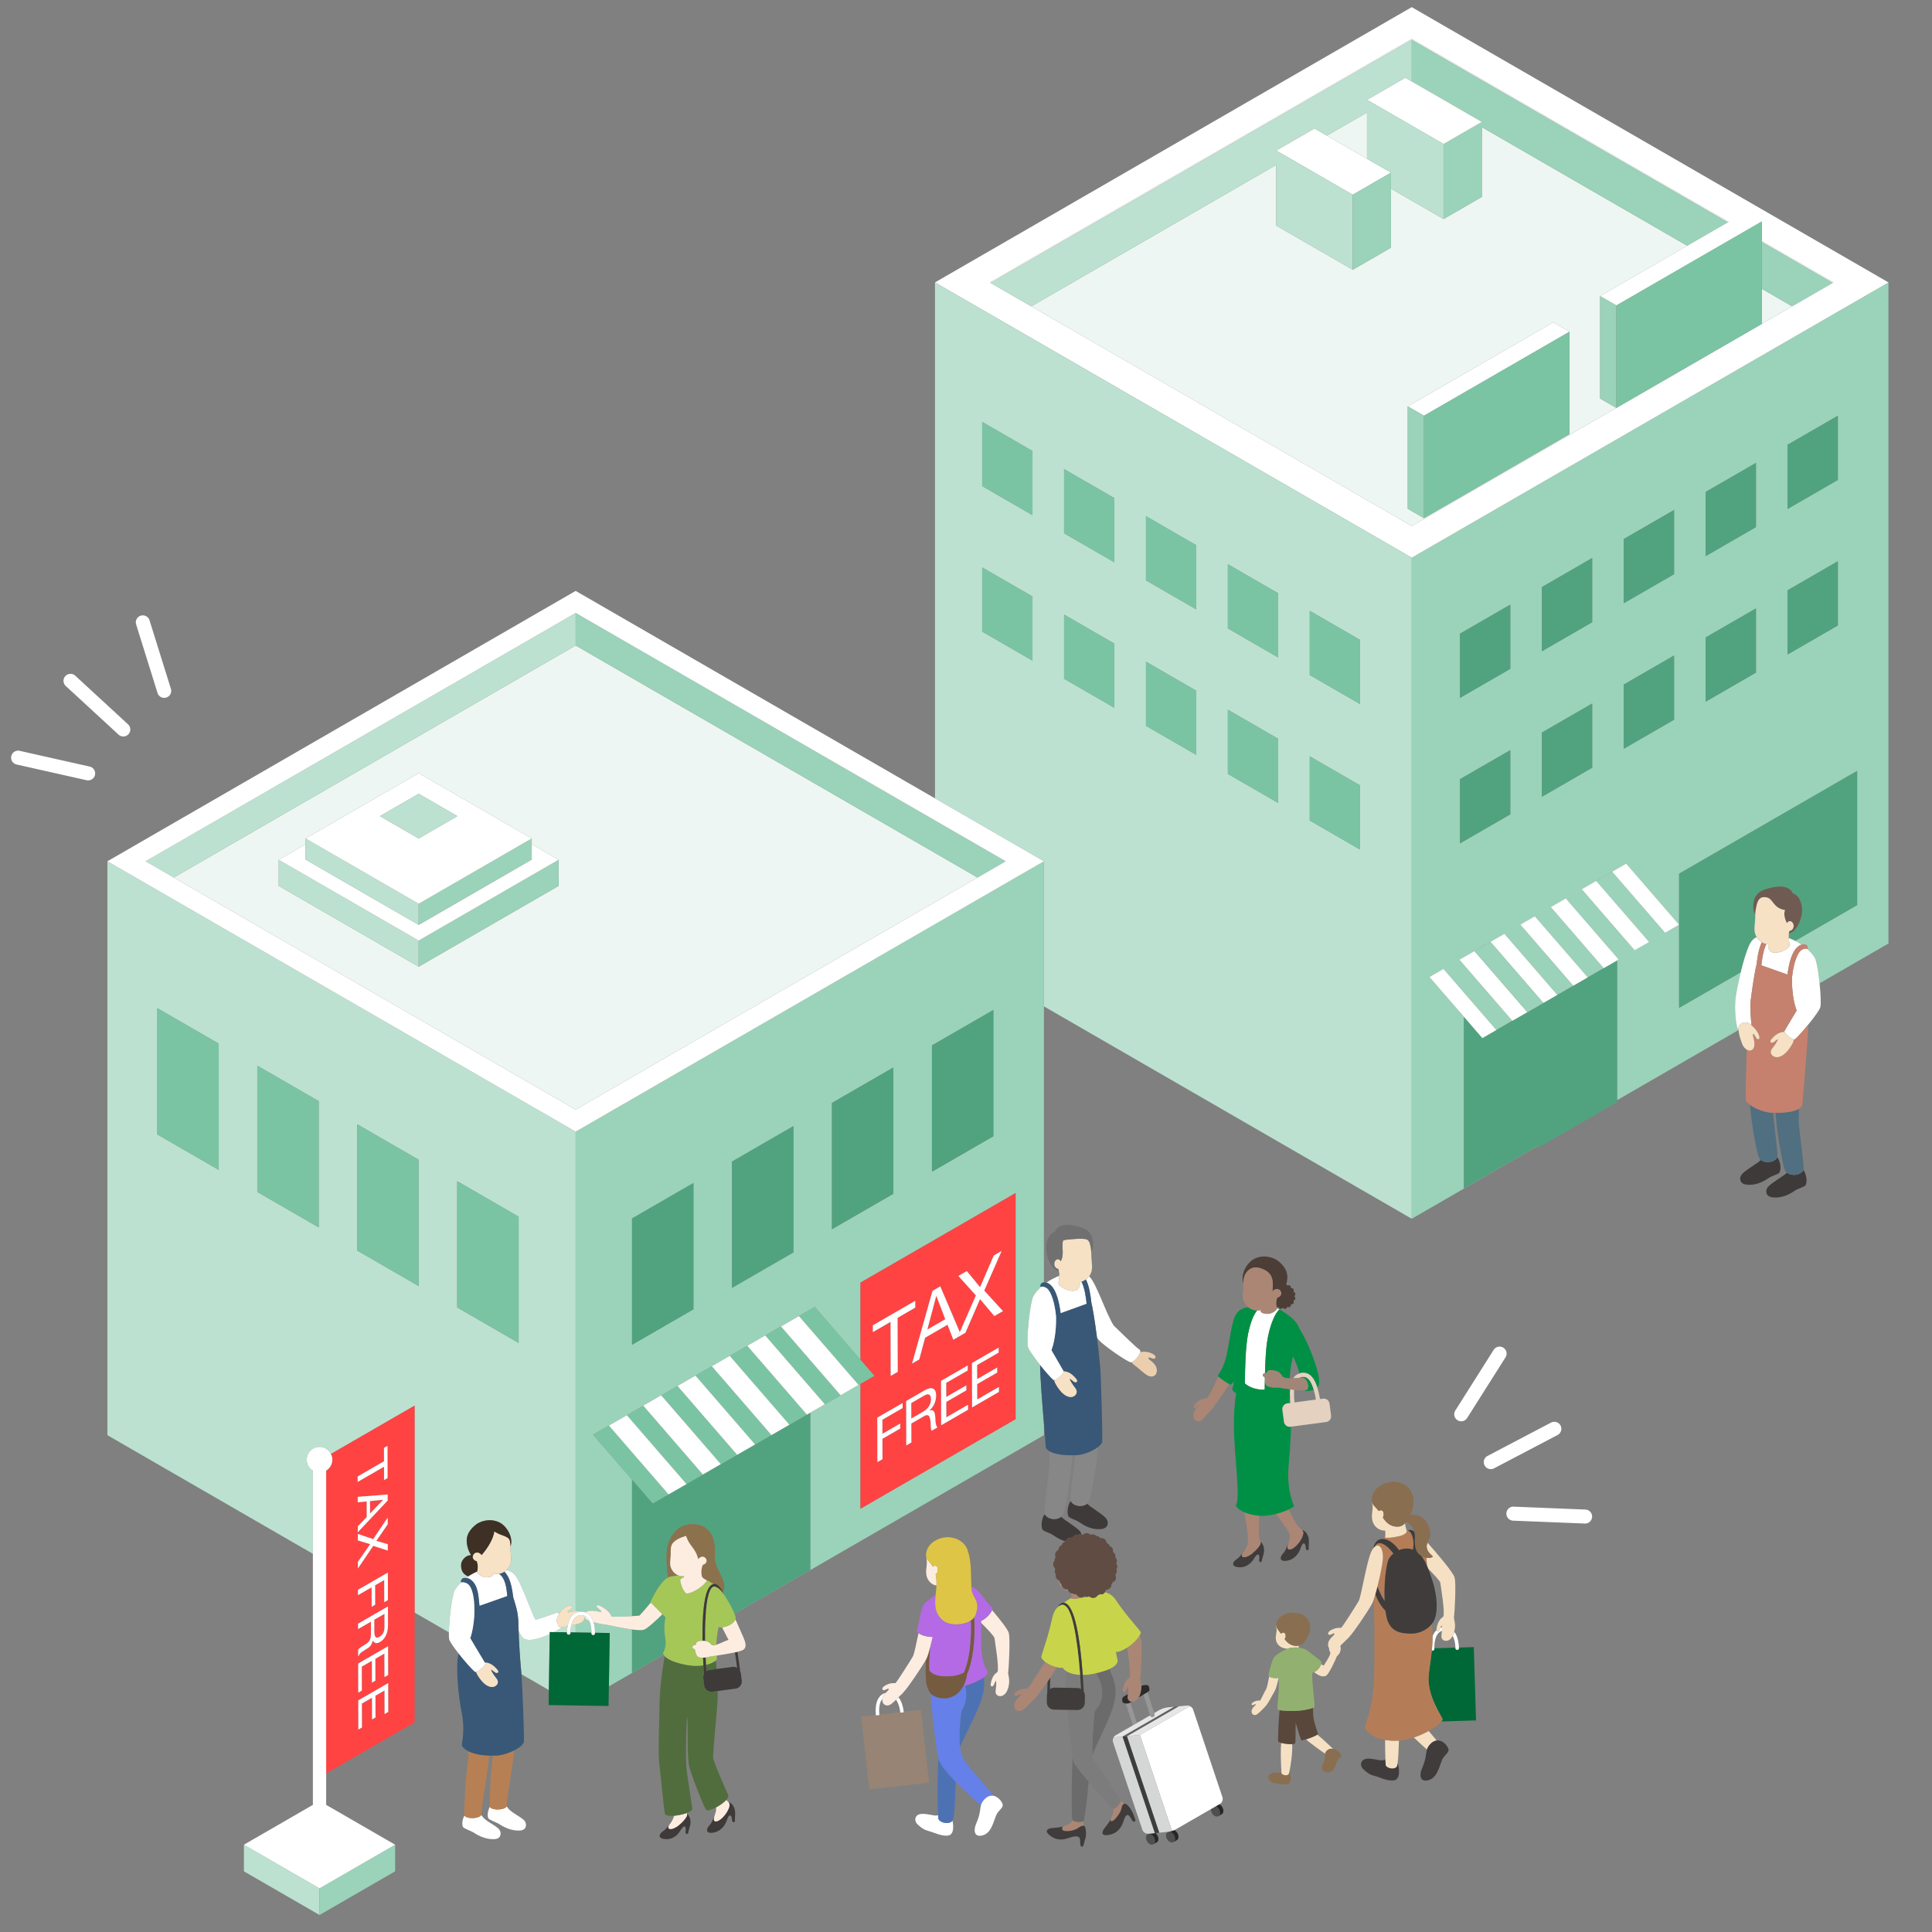 <svg xmlns="http://www.w3.org/2000/svg" xml:space="preserve" id="レイヤー_1" x="0" y="0" style="enable-background:new 0 0 275.764 275.764" version="1.1" viewBox="0 0 275.764 275.764"><rect x="0" y="0" width="275.764" height="275.764" fill="#808080" stroke="none"/><style>.st0{fill:none}.st1{fill:#ab8675}.st2{fill:#fff}.st3{fill:#403c3c}.st4{fill:#009045}.st8{fill:#006837}.st9{fill:#f6e0c3}.st10{fill:#896e50}.st11{fill:#b57d57}.st14{fill:#edf6f2}.st15{fill:#9bd2ba}.st16{fill:#bce1d0}.st17{fill:#51a37f}.st18{fill:#7bc4a3}.st19{fill:#ff4343}.st20{fill:#3e3a39}.st21{fill:#506f80}.st24{fill:#f6e1c5}.st26{fill:#878787}.st27{fill:#395877}.st29{fill:#fdede1}.st31{fill:#516d3e}.st32{fill:#a5c757}.st34{fill:#f7e2c6}.st35{fill:#b78054}.st36{fill:#979797}.st37{fill:#4f4f4f}.st38{fill:#262626}.st43{fill:#2b2b2b}.st44{fill:#6b6b6b}.st45{fill:#7c7c7c}.st46{fill:#c8d54a}.st49{fill:#4d72b4}.st51{fill:#b46ae4}</style><path d="M201.727 218.255c-.257-.548-.662-.861-1.019-1.033-.054.071-.109.137-.166.199.036.34.131.742.228 1.01.003.007.001.013.003.02.08-.006.155-.008.232-.011.064-.039.242-.114.582-.001.006.002.013.009.019.011.074.006.141.015.206.025-.026-.072-.049-.142-.085-.22zM196.331 220.59c-.002.003-.003.006-.005.009.027-.031.047-.065.076-.095-.024.028-.049.052-.071.086zM185.551 196.619c-.037.016-.072.037-.106.056l.109-.009-.003-.047zM184.572 196.737c.207-.337.505-.575.904-.697-.133-.598-.49-1.578-.934-2.434-.126.555-.247 1.158-.341 1.851-.067.492-.099.913-.11 1.285.154.004.314.003.481-.005zM184.142 199.684c-.043.027-.09.052-.135.079.032.161.059.33.085.502l.093-.012c-.019-.193-.031-.381-.043-.569zM102.186 237.003c-.006.005-.014.009-.02.014.034.312.076.726.118 1.211l2.282-.304c.236-.031.456.035.648.146-.103-.768-.209-1.512-.318-2.217-.803.171-1.843.339-2.588.451.034.366.039.569-.122.699zM205.765 232.026c-.034-.024-.091.134-.158.308.072-.026.148-.042.224-.057-.007-.128-.026-.223-.066-.251zM186.02 198.48c-.004-.002-.006-.007-.01-.01-.333 0-.798-.041-1.288-.098-.034.495-.023 1.084.045 1.802l3.061-.407c-.092-.538-.196-.994-.311-1.392-.578.205-1.33.202-1.497.105zM151.676 238.039c-.001 0-.003.003-.004.003-.238.032-.526.005-.829-.064-.255.429-.587.948-.938 1.479-.018.532-.031 1.08-.042 1.645.179-.133.39-.224.63-.221l1.64.029c-.002-.885.049-1.739.147-2.329-.28-.165-.481-.35-.604-.542zM103.06 232.281c-.208.02-.381.003-.489-.056-.102.478-.195.984-.257 1.553-.04.372-.057.687-.065.977.497-.141 1.105-.472 1.735-.698-.278-.557-.664-1.251-.924-1.776zM205.07 233.46c-.237.45-.35 1.076-.337 1.811l3.008-.092c-.029-.677-.165-1.249-.392-1.675-.167.316-.38.533-.624.638-.426.183-1.081.002-.975-.748.014-.103.046-.352.067-.611-.312.099-.563.326-.747.677zM205.057 232.678c-.018-.058-.025-.13-.011-.216.174-1.106.644-1.483.965-1.71.276-.59-.392-4.493-.428-4.842-.023-.214-.88-1.162-1.739-2.014.168.427.324.872.481 1.323.946 2.718.936 5.21.236 6.319-.062.098-.135.186-.206.276.018.165.038.328.054.496.042.439.058.87.06 1.295.047-.132.097-.26.157-.375.118-.227.268-.402.431-.552zM196.408 220.497c.035-.037.082-.075.119-.112a.69.69 0 0 0-.119.112zM125.512 244.717l2.987-.336c-.091-.729-.293-1.332-.59-1.743-.006-.009-.013-.014-.02-.022-.223.225-.456.446-.709.628-.549.395-1.254.135-1.243-.62.001-.053.016-.099.023-.149-.1.116-.191.247-.261.411-.198.467-.261 1.101-.187 1.831zM162.269 245.937l1.226-.708.665-.384-.948-2.972-.693.42c-.159.265-.354.449-.574.543-.127.055-.274.072-.415.056l-.193.117.932 2.928z" class="st0"/><path d="M172.247 199.588c-.28.032-.861.097-1.234.418-.497.427-.781.864-.533.982.206.098.497-.45.649-.495.233-.069-.846.725-.789 1.617.047.753.841 1.027 1.285.52.471-.537.926-1.044 1.352-1.481.184-.188.439-.606.689-.957.204-.289 1.093-1.481 1.79-2.629-.383-.207-1.308-.838-1.562-1.074-.577 1.243-1.429 3.074-1.647 3.099z" class="st1"/><path d="M180.824 187.528c-.508-.061-.964-.124-.877-.55-.172.054-.341.072-.508.074-.493.575-.922 1.6-1.283 3.288-.374 1.749-.454 5.121-.466 7.13.725.607 1.69.921 2.827.886.003-.437.009-.921.019-1.436-.002-.115-.003-.229-.015-.34-.434-.201-.314-.511.036-.587.043-1.572.125-3.235.282-4.328.41-2.846 1.355-4.475 1.782-4.746-.123-.077-.25-.146-.379-.207.011.044.017.086.03.131-.28.375-.94.746-1.448.685z" class="st2"/><path d="M185.65 219.812c-.729 1.228-1.915 1.796-1.873.971.009-.183.082-.396.157-.617-.045.095-.084.184-.115.262-.241.602-.295.898-.704 1.331-.41.434-.533 1.095.361 1.036 1.259-.083 1.932-1.091 2.149-1.765.086-.267.314-.843.53-.723.217.121.221.524.241.755.024.265.458.313.41-.072-.048-.386.139-1.126-.1-1.735-.169-.432-.486-.807-.87-.906.238.25.326.601-.186 1.463zM179.641 221.914c.184.166.097.56.065.79-.037.264.375.409.415.022.041-.386.39-1.065.296-1.712-.058-.395-.231-.776-.502-.991.272.487-1.076 1.66-1.434 1.894-.994.647-1.642.324-.925-.486.049-.056.125-.175.204-.311-.013.018-.03.039-.042.057-.371.532-.753 1.078-1.25 1.407-.497.33-.766.947.118 1.091 1.246.204 2.014-.569 2.377-1.176.143-.242.494-.751.678-.585z" class="st3"/><path d="M182.435 216.505c.694.995 1.55 2.035 1.665 2.614.07.349-.052.711-.167 1.048-.075.221-.148.434-.157.617-.041.825 1.144.257 1.873-.971.512-.862.424-1.213.187-1.462-.17-.179-.414-.307-.58-.527-.449-.594-.814-1.328-1.315-2.37-.48.223-1.112.457-1.794.634.105.152.202.292.288.417zM178.48 221.917c.359-.234 1.707-1.407 1.434-1.894v-.003c-.272-.477-.278-1.482-.197-2.915.015-.258.008-.509.003-.761-.814-.065-1.541-.243-2.106-.486.074.46.14.838.196 1.202.139.902.37 2.009.301 3.146-.016.266-.192.64-.351.915-.079.137-.155.256-.204.311-.718.809-.07 1.132.924.485z" class="st1"/><path d="M179.961 216.366c.673.033 1.453-.089 2.187-.279.682-.176 1.314-.411 1.794-.634.38-.177.668-.347.783-.475-.509-.971-.987-3.29-.833-5.273.128-1.639.344-3.91.375-6.066l-.065.009c-.454.06-.872-.26-.932-.714l-.225-1.693c-.061-.454.259-.872.713-.933l.333-.044c-.026-.172-.053-.341-.085-.502.045-.026.092-.052.135-.079-.031-.487-.033-.952.001-1.385-.882-.119-1.676-.257-1.676-.257s.002-.008.003-.008c-.583.085-1.514-.034-1.732-.33-.186-.25-.198-.521-.202-.785-.01.516-.015.999-.019 1.436-1.137.035-2.102-.28-2.827-.886.012-2.009.092-5.381.466-7.13.361-1.688.79-2.713 1.283-3.288-.481.005-.927-.185-1.281-.482-.375.058-.706.149-.923.294-.304.107-.729.493-.987 1.086-.641 1.472-.895 5.045-1.469 6.537-.63 1.637-.69 1.239-.951 1.917-.005.012.021.042.066.084.253.236 1.179.866 1.562 1.074.074.04.133.068.157.07.176.014.363-.218.546-.553-.102.559-.203 1-.292 1.177.08.26.3.469.583.615-.257 1.44-.354 3.388-.329 5.005.058 3.739.978 10.228.278 10.963.096.36.545.73 1.215 1.018.566.243 1.293.422 2.106.486.082.009.159.021.242.025z" class="st4"/><path d="M180.84 191.665c-.157 1.093-.239 2.756-.282 4.328a.82.82 0 0 1 .284-.013c0-.669 1.175-.355 1.486-.226.28.117.561.424.701.712.226.199.61.267 1.062.277.011-.372.043-.793.11-1.285.094-.693.215-1.296.341-1.851.444.856.801 1.836.934 2.434.095-.029.18-.07.288-.084 1.19-.158 1.856.78 2.27 2.106.041-.044.087-.086.113-.137.353-.675.031-2.22-.894-4.626-.925-2.405-1.82-3.732-1.82-3.732-.362-1.164-1.865-2.112-2.791-2.667-.006.004-.016.015-.022.019-.425.269-1.371 1.898-1.78 4.745z" class="st4"/><path d="M179.779 180.986c1.831.532 2.038 1.596 1.832 3.375.38-.501.887-.441 1.122-.14.373.481-.027.907-.429 1 0 0-.253.53-.096 1.347.074.009.157.002.256-.038.131.323.379.376.64.129.261.247.509.194.64-.129.322.132.527-.007.521-.352.346.004.485-.2.353-.522.323-.13.376-.378.129-.639.247-.261.194-.51-.129-.64.132-.322-.007-.526-.353-.522.006-.346-.199-.484-.521-.352-.041-.1-.095-.165-.155-.212.02-.07.049-.131.066-.203.276-1.16-.001-2.061-1.07-2.986-1.069-.925-3.036-1.091-4.178.03-.774.761-1.295 1.961-.929 3.007.011-.276.034-.57.09-.805.18-.75.975-1.707 2.211-1.348z" style="fill:#4c3d36"/><path d="M179.44 187.051c.167-.002.336-.019.508-.074-.087.427.369.49.877.55.507.061 1.167-.31 1.448-.684-.013-.046-.019-.087-.03-.131a2.971 2.971 0 0 1-.033-.145c-.157-.818.096-1.347.096-1.347.401-.093.802-.519.429-1-.236-.301-.742-.361-1.122.14.206-1.779-.001-2.843-1.832-3.375-1.236-.359-2.031.598-2.21 1.347-.056.234-.079.529-.09.805-.01.244-.01.474-.015.627-.02.721-.29 1.456.211 2.258.127.203.293.388.483.547.352.297.799.487 1.28.482z" class="st1"/><path d="M185.838 196.644c.702-.053 1.242 1.507.594 1.781-.078.033-.23.045-.422.045.004.002.006.007.01.01.166.098.919.1 1.497-.104-.393-1.365-.927-1.939-1.676-1.839-.106.014-.201.045-.291.083l.003.048c.096-.009.191-.017.285-.024z" class="st4"/><path d="M185.764 195.956c-.108.014-.193.055-.288.084-.399.122-.697.36-.904.697.282-.013.577-.037.872-.062.035-.02.069-.041.106-.056.091-.038.185-.069.291-.083.749-.1 1.283.474 1.676 1.839.115.398.219.854.311 1.392l-3.061.407c-.068-.719-.079-1.308-.045-1.802-.193-.023-.388-.047-.58-.073-.034.433-.032.898-.001 1.385.012.188.024.376.042.569l-.093.012-.333.044c-.454.061-.774.479-.713.933l.225 1.693c.061.454.479.774.932.714l.065-.009 5.015-.667c.454-.06.773-.478.713-.932l-.225-1.693c-.06-.454-.478-.774-.932-.713l-.426.057c-.097-.576-.221-1.128-.377-1.629-.413-1.327-1.08-2.266-2.27-2.107z" style="fill:#e4d1c0"/><path d="M184.722 198.372c.49.057.955.098 1.288.098.192 0 .344-.012.422-.045.648-.273.108-1.834-.594-1.781-.094.007-.189.015-.284.022-.037.003-.073.005-.109.009-.295.024-.59.049-.872.062-.168.008-.327.009-.481.005-.452-.01-.836-.078-1.062-.277-.14-.288-.421-.595-.701-.712-.311-.129-1.486-.443-1.486.226a.82.82 0 0 0-.284.013c-.35.076-.47.386-.036.587.012.111.013.225.015.34.004.265.016.535.202.785.218.296 1.148.415 1.732.33-.001 0-.003.008-.003.008s.794.137 1.676.257c.19.026.384.051.577.073z" style="fill:#a18678"/><path d="M208.004 235.498h-.008a.25.25 0 0 1-.25-.242c-.001-.027-.005-.05-.006-.077l-3.008.092c0 .026-.002.05-.001.076a.25.25 0 0 1-.242.258h-.008c-.043 0-.076-.026-.111-.045-.18 1.853-.534 3.444-.454 4.519.155 2.096 1.295 4.003 1.973 5.242.045.083-.024.225-.159.394l4.952-.152-.32-10.465-2.122.065c.001.026.005.05.006.077a.25.25 0 0 1-.242.258z" class="st8"/><path d="M207.741 235.179c.001.026.005.05.006.077.004.135.115.242.25.242h.008a.25.25 0 0 0 .242-.258c-.001-.027-.005-.05-.006-.077-.034-.821-.211-1.524-.518-2.031-.048-.079-.107-.14-.161-.209-.057.221-.126.417-.212.58.226.427.361.999.391 1.676zM204.49 235.606c.138-.004.246-.12.242-.258-.001-.027.002-.05.001-.076-.013-.735.1-1.362.337-1.811.185-.352.435-.578.747-.677.014-.181.023-.364.015-.507-.076.016-.152.031-.224.057-.055.142-.117.296-.183.371-.155.175-.315.138-.368-.027-.163.151-.313.326-.431.55-.06.115-.11.243-.157.375.003.677-.038 1.332-.099 1.958.036.019.068.045.111.045h.009z" class="st2"/><path d="M197.791 251.952c-.016-.256-.03-.518-.041-.782a6.567 6.567 0 0 0-.382.084c-.358.094-1.645-.348-2.387-.206-.739.142-.986.93-.339 1.524 1.029.943 1.279.755 2.325 1.163.657.256 1.744.581 2.267.29.568-.316.518-1.438.302-2.228-.01-.05-.035-.083-.052-.127-.023.152-.049.285-.079.376-.19.571-1.376.428-1.614-.094z" class="st3"/><path d="M197.702 248.344c-.006.916.007 1.889.048 2.827.012.264.025.526.041.782.237.522 1.424.664 1.615.095.03-.09.056-.224.079-.376.107-.693.151-1.955.193-3.24-.704.056-1.368.021-1.976-.088zM201.802 247.997c.724.698 1.418 1.323 1.874 1.728.073-.227.191-.465.434-.733.318-.351.633-.515.952-.556-.377-.476-.766-.934-1.149-1.371-.612.339-1.325.667-2.111.932z" class="st9"/><path d="M203.676 249.725c-.088.275-.105.532-.145.793-.105.691-.249 1.168-.575 1.938-.36.848-.317 1.855.752 1.68 1.393-.227 1.674-1.837 2.113-2.901.316-.765 1.111-1.072.909-1.641-.215-.603-.858-1.092-1.302-1.158-.123-.018-.245-.016-.367-.001-.318.041-.634.204-.952.556-.243.269-.361.507-.433.734z" class="st3"/><path d="m182.913 253.091-.009-.154c-.023.011-.05.024-.07.034-.206.106-.966-.017-1.391.168-.426.185-.547.724-.156 1.026.623.479.763.326 1.381.457.387.083 1.028.155 1.324-.097.32-.276.26-.993.114-1.474a.47.47 0 0 0-.07-.158c-.025.106-.049.199-.07.261-.125.37-.899.278-1.053-.063z" class="st10"/><path d="M182.869 248.773c-.099.97-.057 2.667.035 4.165l.009.154c.155.34.929.433 1.054.062.021-.062.045-.155.07-.261.195-.827.491-2.85.396-3.94-.45.029-1.124-.063-1.564-.18zM189.143 250.319c.035-.156.1-.313.255-.452.274-.246.57-.3.885-.245-.907-.858-1.707-1.595-2.257-2.026-.274.197-1.046.506-1.624.678.675.567 2.084 1.603 2.741 2.045z" class="st9"/><path d="M189.398 249.867c-.155.139-.22.296-.255.452-.046.205-.034.408-.044.569-.026.413-.116.556-.301 1-.205.489-.096 1.105.692 1.08 1.026-.032 1.114-.991 1.362-1.605.179-.442.75-.568.556-.93-.207-.383-.726-.73-1.064-.805-.021-.004-.04-.004-.061-.007-.315-.054-.611 0-.885.246z" class="st10"/><path d="M203.669 220.996c.264 1.03 1.265 1.115.604 1.321-.182.057-.42.067-.673.03.03.365.052.738.066 1.113.062.141.12.288.178.435.859.852 1.716 1.8 1.739 2.014.036.348.704 4.252.428 4.842-.321.227-.791.604-.965 1.71-.014.086-.007.158.011.216.052.165.213.202.368.027.066-.075.128-.229.183-.371.067-.174.124-.332.158-.308.04.028.059.124.066.25.008.143 0 .326-.015.507-.021.259-.053.508-.067.611-.106.75.549.931.975.748.245-.105.457-.322.624-.638.086-.163.156-.36.212-.58.039-.154.078-.308.101-.49.088-.723-.098-1.192-.136-1.498.128-1.005.326-5.01.09-5.782-.242-.79-2.417-3.315-3.856-4.956-.102.25-.169.497-.091.799z" class="st9"/><path d="M199.682 221.267c.615-.262 1.321-.325 1.983-.073.224-.988.021-2.435-.69-2.732 0 0 .012-.01.03-.021-.077.003-.151.005-.232.011.108.364-.427.663-1.082.812-1.012.232-1.71.275-1.993.187-.11.072-.219.14-.325.217.737.012 1.622.591 2.309 1.599zM198.111 222.812c.108-.374.396-.743.771-1.054-.718-1.028-1.755-1.814-2.355-1.374-.038.037-.084.076-.119.112-.002.002-.004.005-.006.007-.029.03-.049.064-.076.095-.033.051-.057.113-.086.168.644-.522 1.237.326 1.14 1.724-.056.804-.4 2.487-.768 3.945.294.816.65 1.55 1.027 2.098-.09-1.997.079-4.365.472-5.721zM201.606 218.451c.082.031.172.096.263.18-.014-.05-.038-.104-.057-.156a3.669 3.669 0 0 0-.206-.024z" class="st11"/><path d="M205.731 245.716c.135-.169.204-.312.159-.394-.678-1.239-1.818-3.146-1.973-5.242-.08-1.074.274-2.666.454-4.519.061-.626.101-1.28.099-1.958-.002-.425-.018-.856-.06-1.295-.016-.168-.036-.33-.054-.496-.738.921-1.947 1.383-2.946 1.359-1.096-.026-2.548-.06-3.268-1.634-.173-.377-.3-.95-.387-1.629-.61-.617-1.094-1.429-1.445-2.342-.074.258-.146.491-.213.694.092 3.003.112 7.739.05 10.77-.108 5.327-1.511 7.217-1.295 7.648.401.801 1.471 1.417 2.853 1.665.608.109 1.272.144 1.976.088.653-.053 1.33-.17 2.017-.395.037-.012.07-.027.106-.039.787-.265 1.499-.593 2.11-.932.883-.491 1.532-.992 1.817-1.349zM202.857 222.078c.322.394.583.865.809 1.383-.014-.375-.036-.749-.066-1.113a1.964 1.964 0 0 1-.743-.27z" class="st11"/><path d="M199.691 219.264c.656-.15 1.19-.449 1.082-.812-.002-.007 0-.013-.003-.02-.097-.269-.192-.67-.228-1.01-.302.326-.66.512-1.22.485-.847-.04-1.473-.554-1.944-1.309.11-.153.151-.369.093-.683-.069-.379-.421-.43-.672-.238-.446-.592-.848-.79-.961-1.297.027.303.094.564.089.743-.022.75-.33 1.687.22 2.52.355.538.898.829 1.562.832.041.39.04.739-.022.975.003.001.009.001.011.002.283.088.98.044 1.993-.188z" class="st9"/><path d="M197.471 215.915c.057.314.016.53-.093.683.471.755 1.097 1.268 1.944 1.309.56.027.918-.159 1.22-.485.057-.061.112-.128.166-.199.357.171.762.485 1.019 1.033.036.077.059.148.085.22.019.052.043.106.057.156.226.785-.071 1.344.188 2.353.135.528.444.875.801 1.094.239.147.496.234.743.27.253.036.491.026.673-.03.661-.206-.34-.291-.604-1.321-.078-.302-.011-.549.092-.798.246-.598.716-1.21.008-2.66-.557-1.14-1.596-1.377-2.45-1.33.41-.872.602-2.069.27-2.927-.37-.956-1.105-1.603-2.297-1.757-1.398-.181-3.362.709-3.485 2.405-.013.182.003.323.032.452.113.507.515.705.961 1.297.25-.195.601-.144.67.235z" class="st10"/><path d="M185.383 235.183a4.812 4.812 0 0 1-.039-.298c-.113.021-.222.046-.363.04-.713-.03-1.238-.42-1.63-.993.139-.122.19-.32.132-.623-.065-.342-.42-.342-.632-.119-.429-.577-.774-.86-.656-1.483-.104.416.039.796.025 1.014-.035.567-.319 1.268.13 1.911.273.39.689.624 1.207.665.058.005.086.037.1.081.524-.215 1.167-.259 1.726-.195z" class="st9"/><path d="M182.851 233.19c.212-.223.567-.223.632.119.058.302.007.5-.132.623.392.573.917.963 1.63.993.14.006.249-.019.363-.04.537-.099.823-.467 1.172-1.003.423-.65.653-1.67.346-2.377-.308-.707-.917-1.186-1.906-1.299-1.159-.135-2.54.399-2.76 1.484-.001.006 0 .011-.002.017-.117.623.227.906.657 1.483z" class="st10"/><path d="M196.241 220.767c.029-.056.053-.117.086-.168.002-.003.003-.006.005-.009.022-.034.048-.058.071-.086.002-.002.004-.005.006-.007a.731.731 0 0 1 .119-.112c.599-.44 1.636.346 2.355 1.374-.376.311-.663.68-.771 1.054-.393 1.355-.562 3.724-.471 5.722-.377-.547-.733-1.281-1.027-2.098-.102.403-.204.784-.304 1.13.352.913.836 1.725 1.445 2.342.087.679.214 1.252.387 1.629.72 1.575 2.173 1.608 3.268 1.634.999.024 2.208-.438 2.946-1.359.072-.089.144-.177.206-.276.7-1.108.71-3.6-.236-6.319-.157-.451-.313-.896-.481-1.323-.058-.147-.116-.294-.178-.435-.227-.518-.487-.988-.809-1.383-.356-.219-.666-.565-.801-1.094-.258-1.009.038-1.568-.188-2.353-.092-.084-.181-.149-.263-.18-.006-.002-.013-.009-.019-.011-.34-.114-.518-.039-.582.001-.018.011-.03.021-.03.021.711.296.914 1.744.69 2.732-.662-.252-1.367-.188-1.983.073-.687-1.009-1.571-1.587-2.308-1.599-.33-.006-.633.093-.87.331-.262.262-.403.627-.501 1.027.079-.107.159-.194.238-.258z" class="st3"/><path d="M196.613 226.436c.367-1.458.711-3.141.768-3.945.098-1.398-.496-2.247-1.14-1.724-.079.064-.158.151-.238.258-.082.11-.163.238-.243.397-.681 1.362-1.468 6.488-1.836 7.117-.515.881-2.406 3.825-2.499 3.816-.432-.043-.889.03-1.327.26-.523.272-.661.548-.439.71.23.167.669-.313.814-.147.16.183-.901.658-.914 1.553-.003.21.053.377.141.507.003.3.107.518.196.672.012.367-.833 1.665-.942 1.806-.043.055-.183-.04-.373-.193-.145.432-.593 1.062-1.064 1.134.646.43 1.169.815 1.766.528.375-.18 1.359-2.283 1.538-2.777.1-.12.325-.257.455-.612.124-.338.12-.633.026-.87.34-.323.653-.675.966-.948.197-.174.331-.317.403-.444.345-.279 2.416-3.273 3.164-4.618.072-.13.161-.362.259-.656.068-.203.139-.437.213-.694.101-.345.204-.726.306-1.13zM181.156 239.286c-.163.827-.302 1.579-.416 1.774-.335.571-.825 1.677-.885 1.672-.28-.028-.577.02-.861.169-.339.177-.429.356-.284.461.149.108.434-.203.528-.095.104.119-.585.427-.593 1.008-.007.491.451.659.807.403.357-.256 1.166-1.096 1.213-1.179.224-.181.831-1.319 1.316-2.192.144-.259.344-.98.514-1.746-.004-.031-.006-.065-.01-.096-.326.142-1.057.028-1.329-.179z" class="st9"/><path d="M182.651 244.103c-.182 1.5-.247 4.302-.214 4.472.012.061.186.132.431.198.44.117 1.114.209 1.563.179.258-.017.445-.073.458-.192.046-.442.046-2.863.046-2.863s.679 2.293.786 2.478c.035.061.32.006.679-.102.578-.172 1.351-.481 1.624-.678.074-.053.115-.099.102-.13-.093-.221-.463-1.371-.601-2.023-.095-.448-.097-1.133-.123-1.665-.375.137-1.181.335-2.005.404-1.084.091-2.215.016-2.746-.078z" style="fill:#5a473c"/><path d="M188.582 237.523c.059-.177.072-.322.008-.374-.231-.185-1.548-1.26-2.174-1.665-.221-.143-.601-.252-1.033-.302-.559-.064-1.201-.02-1.726.194-.051.021-.106.037-.155.061-.833.416-1.627.922-1.804 1.388-.37.971-.555 1.897-.648 2.267-.018.07.029.135.106.193.272.207 1.004.321 1.328.177.004.031.007.065.01.096.198 1.633-.33 4.393-.103 4.483.051.021.147.041.26.061.531.094 1.662.168 2.747.078.824-.069 1.63-.267 2.005-.404.117-.043.196-.08.215-.105.145-.181-.611-4.996-.185-4.996.028 0 .056-.015.085-.019.471-.071.92-.7 1.064-1.133z" style="fill:#92b170"/><path d="m195.12 16.056-5.722 3.303 5.722 3.304zM261.569 40.367v.034l.155-.09-10.249-5.918v.146zM251.475 46.229l4.334-2.503-4.334-2.503z" class="st14"/><path d="m211.507 28.108-5.462 3.154-7.499-4.33v8.416l-5.462 3.154-10.925-6.308V23.54l-34.961 20.187 54.306 31.356 29.203-16.862-2.313-1.336V42.262l12.44-7.183-29.327-16.934v9.963zm12.507 33.865-20.762 11.988-2.319-1.339V58l20.762-11.988 2.319 1.339v14.622z" class="st14"/><path d="m141.438 40.367 60.065-34.682 45.119 26.052.126-.073L201.503 5.54l-60.22 34.771.155.09zM201.503 1.02l18.234 10.529zM143.284 45.986l18.929 10.929-18.929-10.929z" class="st14"/><path d="m261.569 44.92-1.846 1.066-58.22 33.616v94.357l18.018-10.404v-.034l-10.562 6.099v-24.478l-4.93-5.693 2.002-1.154 7.555 8.725 2.277-1.312-7.556-8.725 6.42-3.7 7.55 8.718 2.277-1.312-7.55-8.718 2.067-1.191 7.552 8.721 2.277-1.312-7.552-8.72 10.762-6.202 7.556 8.726v-7.283l25.414-14.674v19.148l-8.857 5.114c.348.179.667.36.942.543.175-.044.356-.046.546.004.307.08.415.632.23.577-.008-.002-.016 0-.024-.002.493.431.834.85 1.073 1.213.293.448.563 2.104.727 3.717l9.833-5.678V40.311l-7.981 4.609zM208.39 90.45l7.18-4.146v9.162l-7.18 4.146V90.45zm0 20.767 7.18-4.146v9.162l-7.18 4.146v-9.162zm18.869-1.637-7.18 4.146v-9.162l7.18-4.146v9.162zm0-20.768-7.18 4.146v-9.162l7.18-4.146v9.162zm11.689 13.915-7.18 4.146V97.71l7.18-4.146v9.163zm0-20.772-7.18 4.146v-9.162l7.18-4.146v9.162zm11.69 14.05-7.18 4.146v-9.162l7.18-4.146v9.162zm0-20.772-7.18 4.146v-9.162l7.18-4.146v9.162zm11.689 14.04-7.18 4.146v-9.162l7.18-4.146v9.162zm0-20.772-7.18 4.146v-9.162l7.18-4.146v9.162zM201.503 11.626l10.004 5.775-5.463 3.154v10.707l5.463-3.154v-9.962l29.327 16.933 5.788-3.342-45.119-26.052zM251.475 34.539v6.684l4.334 2.503 5.76-3.325v-.034z" class="st15"/><path d="m143.284 45.986 18.929 10.93 39.291 22.686 58.22-33.616 1.846-1.066 7.982-4.609-49.814-28.762L201.503 1.02l-68.048 39.291 7.982 4.609 1.847 1.066zM201.503 5.54l45.245 26.124-.126.073-5.788 3.342-12.44 7.183 2.319 1.339 20.762-11.988v2.78l10.249 5.918-.155.089-5.759 3.326-4.335 2.503v.007l-20.762 11.988-.006-.003-29.203 16.862-54.306-31.356-5.759-3.325-.155-.09L201.503 5.54z" class="st2"/><path d="M248.054 146.89c-.289-.527-.601-3.43-.214-5.116.011-.099.021-.198.041-.303.164-.849.365-1.784.587-2.698l-8.801 5.082V131.99l-2.002 1.154-7.556-8.725-2.277 1.312 7.555 8.725-2.063 1.189-7.535-8.701-2.277 1.312 7.535 8.701-.236.136v19.943l17.34-10.012c-.001-.021-.005-.042-.005-.062-.032-.022-.073-.038-.092-.072z" class="st15"/><path d="m201.503 79.602-39.291-22.686-18.929-10.93-1.846-1.066-7.982-4.609v73.645l15.55 8.978v20.712l52.498 30.312V79.602zm-54.131 14.697-7.18-4.146v-9.162l7.18 4.146v9.162zm0-20.767-7.18-4.146v-9.162l7.18 4.146v9.162zm11.689 27.498-7.18-4.146v-9.162l7.18 4.146v9.162zm0-20.767-7.18-4.146v-9.162l7.18 4.146v9.162zm11.69 27.489-7.18-4.146v-9.162l7.18 4.146v9.162zm0-20.767-7.18-4.146v-9.162l7.18 4.146v9.162zm11.689 27.625-7.18-4.146v-9.162l7.18 4.146v9.162zm0-20.767-7.18-4.146v-9.162l7.18 4.146v9.162zm11.689 27.421-7.18-4.146v-9.162l7.18 4.146v9.162zm0-20.767-7.18-4.146v-9.162l7.18 4.146v9.162z" class="st16"/><path d="m255.147 72.647 7.18-4.146v-9.162l-7.18 4.146zM243.458 79.378l7.18-4.145v-9.162l-7.18 4.145zM231.768 86.1l7.18-4.145v-9.162l-7.18 4.145zM220.079 92.958l7.18-4.146V79.65l-7.18 4.146zM215.569 86.304l-7.179 4.146v9.162l7.179-4.146zM255.147 93.419l7.18-4.146v-9.162l-7.18 4.146zM243.458 100.15l7.18-4.145v-9.162l-7.18 4.145zM231.768 106.872l7.18-4.145v-9.162l-7.18 4.145zM220.079 113.725l7.18-4.145v-9.162l-7.18 4.145zM215.569 107.072l-7.179 4.145v9.162l7.179-4.145z" class="st17"/><path d="m140.192 69.386 7.18 4.146v-9.163l-7.18-4.145zM151.881 76.117l7.18 4.146v-9.162l-7.18-4.146zM163.571 82.839l7.18 4.146v-9.162l-7.18-4.146zM175.26 89.697l7.18 4.146v-9.162l-7.18-4.146zM186.95 96.351l7.179 4.146v-9.163l-7.179-4.145zM140.192 90.153l7.18 4.146v-9.162l-7.18-4.146zM151.881 96.885l7.18 4.145v-9.162l-7.18-4.145zM163.571 103.607l7.18 4.145V98.59l-7.18-4.145zM175.26 110.465l7.18 4.145v-9.162l-7.18-4.146zM186.95 117.118l7.179 4.146v-9.162l-7.179-4.146z" class="st18"/><path d="m220.289 143.158.008.009-2.277 1.312-.008-.009-6.427 3.704-2.626-3.033v24.479l10.563-6.099V163.829l11.29-6.519V137.093z" class="st17"/><path d="m218.012 144.47-7.548-8.716 2.277-1.313 7.548 8.717 10.523-6.065.236-.136-7.535-8.701 2.277-1.313 7.535 8.702 2.063-1.189-7.555-8.725 2.277-1.312 7.556 8.724 2.001-1.153-7.556-8.726-10.762 6.202 7.552 8.721-2.277 1.312-7.552-8.72-2.067 1.191 7.55 8.718-2.277 1.312-7.55-8.718-6.42 3.7 7.555 8.725-2.277 1.312-7.555-8.725-2.002 1.154 4.93 5.693 2.626 3.033z" class="st2"/><path d="m212.741 134.441-2.277 1.313 7.548 8.716.008.009 2.277-1.312-.008-.009zM230.707 58.22l.006.004V43.601l-2.32-1.339v14.623z" class="st15"/><path d="m230.713 58.224 20.762-11.989V31.613l-20.762 11.988z" class="st18"/><path d="m200.933 58 2.319 1.339 20.762-11.988-2.319-1.339z" class="st2"/><path d="M200.933 58v14.622l2.319 1.339V59.339z" class="st15"/><path d="m203.252 73.961 20.762-11.988V47.351l-20.762 11.988z" class="st18"/><path d="M248.468 138.773c.404-1.663.88-3.255 1.346-4.121.256-.477.589-.745.927-.886-.005-.007-.011-.014-.016-.021-.513-.821-.226-1.746-.205-2.485.007-.227.009-.47.02-.72-.262-.339-.307-1.014-.279-1.404.086-1.211.677-1.873 1.725-2.197.726-.224 3.19-1.017 3.939.612.95.217 1.244 1.564 1.283 2.089.057.792-.216 2.075-.952 2.997-.259.325-.589.502-.904.598-.011.078-.033.161-.038.237l.026-.014a.425.425 0 0 0-.026.017c-.009.144-.003.276.003.407.328.135.631.273.907.414l8.857-5.114v-19.148l-25.414 14.674v19.148l8.801-5.083z" class="st17"/><path d="m195.12 14.247 10.924 6.308 5.463-3.154-10.004-5.775-.921-.532zM198.545 24.641l-3.425-1.978-5.722-3.304-1.777-1.026-5.462 3.154 10.924 6.308z" class="st2"/><path d="m182.159 32.194 10.924 6.307V27.795l-10.924-6.308 5.462-3.154 1.777 1.026 5.722-3.303v6.607l3.425 1.978v2.291l7.499 4.33V20.555l-10.924-6.308 5.462-3.153.921.532V5.685l-60.065 34.682v.034l5.759 3.325 34.962-20.187z" class="st16"/><path d="M193.083 27.795v10.706l5.462-3.154V24.641z" class="st15"/><path d="M81.545 231.999c-.07.299-.11.635-.12.999l.743.012v-1.144c-.208.049-.416.093-.623.133zM64.977 226.871c.203-.328.475-.679.833-1.031-.068-.116.054-.513.32-.582.138-.036.271-.04.401-.029.101-.074.203-.147.314-.219-.222-.081-.532-.275-.696-.482-.332-.416-.351-.917-.325-1.275.029-.396.377-.885.807-1.12.179-.097.396-.145.613-.171-.242-.361-.419-.776-.532-1.25-.275-1.154.001-2.052 1.065-2.972 1.064-.921 3.023-1.086 4.159.03.771.757 1.29 1.952.924 2.994.01.243.011.472.015.623.019.718.289 1.449-.21 2.248-.104.167-.236.324-.385.463.462.065.989.322 1.427.971.88 1.307 2.305 5.521 2.746 6.134.741-.224 2.635-.843 2.949-1.01.125-.067.26.01.388.163.219-.377.529-.716.961-.957.561-.311.894-.273.907.025.015.308-.684.42-.619.652.048.173.554-.078 1.13-.099v-68.451L15.33 122.935v81.914l29.329 16.934V209.91c-.526-.321-.88-.895-.88-1.556 0-1.01.818-1.828 1.828-1.828.713 0 1.324.412 1.625 1.008l11.943-6.896v29.528l4.894 2.826c.034-1.852.434-5.441.889-6.136l.019.015zm.287-58.27 8.764 5.06v18.023l-8.764-5.061v-18.022zm-34.044-1.616-8.764-5.06v-18.023l8.764 5.06v18.023zm14.27 8.206-8.764-5.06v-18.023l8.764 5.06v18.023zm14.269 8.371-8.764-5.06v-18.023l8.764 5.06v18.023zM74.482 233.616c-.126-.182-.286-.491-.46-.857.06 1.656.188 3.887.397 6.129.002.023.004.058.007.083l3.915 2.26.126-7.989c-1.48.685-3.369 1.264-3.985.374zM80.692 232.184c-.196.054-.354.083-.489.095-.228.164-.645.415-1.162.681l1.884.03c.008-.314.042-.606.093-.881-.11.024-.223.047-.326.075zM15.33 122.935zM82.154 243.432l.014.009v-.008z" class="st16"/><path d="M90.213 238.765v-6.184c-1.286-.166-2.82-.507-3.268-.596-.535-.107-1.363-.196-2.232-.439.136.432.205.94.203 1.507l2.113.033-.12 7.618 7.827-4.519c-.004-.008-.008-.016-.013-.023l-4.51 2.603zM83.952 231.294c-.238-.095-.425-.256-.53-.436.009.335-.213.664-.608.816-.208.08-.426.139-.646.191v1.144l2.248.035c.002-.681-.111-1.27-.321-1.703-.048-.017-.096-.027-.143-.047zM82.168 243.441l.013-.008h-.013zM82.168 161.527v68.451c.189-.007.382.014.573.081.066-.007.127-.025.195-.025h.032c.211.003.406.044.588.113.05-.038.104-.075.174-.106.895-.393 2.019.201 2.114-.02.054-.127-.778-.584-.696-.774.108-.25.427-.118 1.08.288.416.258.996.857 1.017 1.136.011.137 1.581.102 2.969.014v-19.493l-5.554-6.413 2.255-1.3-.001-.001L89.478 202l.001.001 2.345-1.352-.016-.018 2.565-1.478.016.018 2.322-1.338-.007-.008 2.565-1.478.007.008 2.328-1.342-.005-.006 2.565-1.478.005.006 2.498-1.439-.004-.005 2.565-1.478.004.005 7.061-4.069 6.527 7.538v-11.011l22.14-12.783v32.269l-22.14 12.783V197.52l-.27.156.001.001-2.565 1.478-.001-.001-4.334 2.498v22.425l-10.826 6.251c.003.008.006.017.009.025l44.172-25.505v-1.604c-.241-2.95-.563-7.024-.544-8.417-.853-1.071-1.663-2.207-1.758-2.624-.208-.905.274-6.406.838-7.293.238-.373.578-.803 1.07-1.246-.008.002-.016 0-.024.002-.185.057-.077-.51.229-.592.065-.017.127-.022.189-.028v-60.113l-66.838 38.594zm16.809 25.355-8.764 5.061V173.92l8.764-5.06v18.022zm14.269-8.122-8.764 5.061v-18.023l8.764-5.06v18.022zm14.27-8.371-8.764 5.06v-18.023l8.764-5.06v18.023zm14.269-8.206-8.764 5.06V149.22l8.764-5.06v18.023zM149.006 122.935h-.001z" class="st15"/><path d="M82.168 84.342 15.33 122.935zM66.302 96.651l-45.521 26.283v.001zM82.168 92.131 24.8 125.255l57.368 33.125 57.368-33.125-57.368-33.124zm-2.435 34.314-19.974 11.533-19.974-11.533v-3.726l3.834-2.214v-.827l16.139-9.319 16.139 9.319v.827l3.834 2.214v3.726zM149.005 122.935h.001l-15.55-8.979-51.288-29.614z" class="st14"/><path d="M39.785 122.719v3.726l19.974 11.533v-3.726z" class="st16"/><path d="m59.759 137.978 19.974-11.533v-3.726l-19.974 11.533z" class="st15"/><path d="m75.898 122.688-16.139 9.319-16.14-9.319v-2.183l-3.834 2.214 19.974 11.533 19.974-11.533-3.835-2.214z" class="st2"/><path d="M59.759 132.007v-3.01l-16.14-9.319v3.01z" class="st16"/><path d="M59.759 128.997v3.01l16.139-9.319v-3.01z" class="st15"/><path d="m59.759 128.997 16.139-9.319-16.139-9.319-16.139 9.319 16.139 9.319zm0-9.319-5.522-3.188 5.522-3.188 5.522 3.188-5.522 3.188z" class="st2"/><path d="m54.237 116.489 5.522 3.189 5.522-3.189-5.522-3.188z" class="st16"/><path d="m22.456 161.925 8.764 5.06v-18.023l-8.764-5.06zM36.725 170.13l8.765 5.061v-18.023l-8.765-5.061zM50.995 178.502l8.764 5.06v-18.023l-8.764-5.06zM74.028 173.662l-8.764-5.061v18.023l8.764 5.06z" class="st18"/><path d="m133.021 167.244 8.764-5.061V144.16l-8.764 5.061zM118.751 175.449l8.765-5.06v-18.023l-8.765 5.06zM104.482 183.821l8.764-5.061v-18.023l-8.764 5.061zM90.213 191.943l8.764-5.061V168.86l-8.764 5.06z" class="st17"/><path d="m124.804 196.377-1.984 1.144v17.823l22.14-12.783v-32.269l-22.14 12.783v11.011l1.984 2.291zm1.148 8.28 2.535-1.463.002.712-2.535 1.464.008 2.905-.728.42-.018-6.339 3.62-2.09.002.712-2.892 1.67.006 2.009zm8.26-21.046L137 190.15l2.293-5.248-2.502-2.781.824-.476.383-.221 1.893 2.302 1.957-4.525 1.124-.649-2.484 5.66 2.669 2.927-1.226.708-2.047-2.412-2.084 4.797-.613.354-.504.291-.607.35-.831-2.136-3.199 1.847-.835 3.098-1.028.594 2.919-10.378 1.11-.641zm5.262 13.238 2.86-1.651.002.712-2.86 1.651.006 2.194 3.097-1.788.002.712-3.831 2.212-.018-6.339 3.805-2.197.002.712-3.071 1.773.006 2.009zm-4.411 2.548 2.867-1.655.002.712-2.867 1.655.006 2.194 3.097-1.788.002.712-3.831 2.212-.018-6.339 3.805-2.197.002.712-3.071 1.773.006 2.009zm-3.13-.92c.523-.302.939-.395 1.233-.271.295.131.449.446.45.96.001.389-.075.771-.227 1.145-.152.382-.394.72-.726 1.014v.022c.16-.055.288-.071.39-.049.096.025.179.08.237.157.058.084.103.191.135.311.026.125.052.264.065.403.013.147.02.304.027.462 0 .154.014.308.04.447.02.143.046.275.091.389.039.117.096.202.173.267l-.817.472c-.058-.033-.09-.103-.109-.201-.019-.106-.026-.228-.033-.363s-.014-.279-.02-.436c0-.161-.02-.304-.046-.444a3.387 3.387 0 0 0-.078-.396c-.032-.121-.084-.216-.148-.282-.071-.062-.154-.095-.263-.091-.109-.003-.256.052-.434.155l-1.794 1.036.008 2.707-.728.42-.018-6.339 2.592-1.495zm-1.296-12.802.003.968-2.522 1.456.022 7.711-1.002.579-.022-7.711-2.522 1.456-.003-.969 6.046-3.49z" class="st19"/><path d="M131.609 201.589c.172-.1.332-.206.485-.324.153-.118.293-.258.408-.412.115-.147.204-.316.274-.503s.108-.393.107-.628c-.001-.315-.078-.535-.238-.641-.154-.11-.403-.069-.748.13l-1.826 1.054.006 2.208 1.532-.884zM133.653 184.977l-.019.011-1.272 4.791 2.56-1.479z" class="st19"/><path d="m127.115 188.678.022 7.711 1.002-.579-.022-7.711 2.522-1.456-.002-.968-6.047 3.491.003.968zM131.21 194.037l.835-3.098 3.199-1.847.831 2.136.607-.35.318-.728-2.788-6.539-1.111.641-2.919 10.378 1.028-.593zm2.424-9.049.019-.011 1.269 3.323-2.56 1.478 1.272-4.79z" class="st2"/><path d="m136.682 190.878.504-.291.613-.354 2.084-4.797 2.047 2.412 1.226-.708-2.669-2.927 2.485-5.66-1.124.649-1.957 4.525-1.893-2.302-.383.221-.823.476 2.502 2.78L137 190.15l-.318.728zM128.836 200.265l-3.62 2.09.018 6.339.728-.42-.008-2.906 2.534-1.463-.002-.712-2.534 1.464-.006-2.01 2.892-1.67zM129.359 206.313l.728-.42-.008-2.707 1.794-1.036c.179-.103.326-.159.434-.155.109-.004.192.029.263.091.064.066.116.161.148.282.032.121.058.253.078.396.026.139.046.282.046.444.007.158.014.301.02.436s.013.257.033.363c.02.099.052.168.109.201l.817-.472c-.077-.066-.135-.15-.173-.267-.045-.114-.071-.245-.091-.389-.026-.139-.039-.293-.04-.447-.007-.158-.014-.315-.027-.462-.013-.139-.039-.279-.065-.403-.032-.121-.077-.227-.135-.311a.431.431 0 0 0-.237-.157c-.102-.022-.23-.007-.39.049v-.022c.332-.294.574-.633.726-1.014.152-.375.228-.756.227-1.145-.001-.513-.156-.829-.45-.96-.294-.124-.71-.031-1.233.271l-2.592 1.497.018 6.337zm2.538-7.102c.345-.199.594-.24.748-.13.16.106.238.326.238.641.001.235-.037.44-.107.628s-.159.356-.274.503c-.115.154-.255.294-.408.412-.153.118-.313.225-.485.324l-1.532.885-.006-2.208 1.826-1.055zM138.126 194.902l-3.805 2.197.018 6.338 3.83-2.211-.002-.712-3.096 1.788-.006-2.194 2.866-1.655-.002-.711-2.866 1.655-.006-2.011 3.071-1.773zM142.538 192.355l-3.805 2.197.017 6.338 3.831-2.211-.002-.712-3.096 1.788-.006-2.194 2.86-1.651-.002-.712-2.861 1.651-.005-2.01 3.071-1.773z" class="st2"/><path d="M90.213 232.581v6.184l4.51-2.604a1.085 1.085 0 0 1-.088-.203c.322-.645.472-1.211.337-2.026-.219-1.33-.146-2.14-.011-2.917.01-.057.025-.105.036-.159l-.447-.451c-.874.875-2.235 2.119-2.679 2.224-.339.081-.963.042-1.658-.048z" class="st17"/><path d="m92.899 228.738-.083-.084c.522-.936.902-1.868 1.888-2.977.199-.225.426-.391.642-.501-.179-1.336-.245-2.991-.201-3.493.14-1.612.609-2.477 1.427-3.281 1.153-1.135 3.256-1.095 4.339-.161 1.081.936 1.208 2.431 1.115 3.823-.13 1.919 1.941 3.582 1.212 5.127-.015.031-.04.059-.057.09.045.091.09.187.135.286.084.119.16.236.227.349.341.557.919 1.467 1.283 2.414l10.826-6.251v-22.425l-22.479 12.955-2.958-3.416v19.493c.379-.024.744-.052 1.06-.081.425-.456 1.11-1.239 1.624-1.867z" class="st17"/><path d="m115.65 201.652 4.334-2.497-8.511-9.829 2.565-1.478 8.511 9.828.27-.156 1.985-1.143-1.985-2.292-6.527-7.537-7.061 4.069 8.508 9.824-2.565 1.478-8.507-9.824-2.498 1.439 8.507 9.823-2.565 1.479-8.507-9.824-2.328 1.342 8.505 9.821-2.565 1.478-8.505-9.821-2.322 1.339 8.496 9.811-2.565 1.478-8.496-9.811-2.345 1.352 8.511 9.828-2.565 1.478-8.511-9.828-2.255 1.299 5.554 6.413 2.958 3.416z" class="st18"/><path d="m100.32 210.46 2.565-1.478-8.496-9.811-.016-.018-2.564 1.478.015.018zM105.216 207.653l2.565-1.478-8.505-9.821-.007-.008-2.565 1.478.007.008zM110.111 204.836l2.565-1.479-8.507-9.823-.005-.006-2.565 1.478.005.006zM115.174 201.919l2.565-1.478-8.508-9.824-.004-.005-2.564 1.478.004.005zM111.473 189.326l8.511 9.829h.001l2.565-1.478-.001-.001-8.511-9.828zM95.425 213.307l2.565-1.478-8.511-9.828-.001-.001-2.565 1.478.001.001z" class="st2"/><path d="m24.8 125.255 57.368-33.124V87.49l-15.866 9.161-45.521 26.284z" class="st16"/><path d="m139.536 125.255 4.019-2.321L82.168 87.49v4.641z" class="st15"/><path d="m82.168 161.527 66.838-38.592-66.838-38.593-66.838 38.593 66.838 38.592zM66.302 96.651l15.866-9.161 61.387 35.445-4.019 2.321-57.368 33.124L24.8 125.255l-4.019-2.32 45.521-26.284z" class="st2"/><path d="M53.596 233.651c.109.143.301.135.582-.027.306-.177.51-.442.624-.794.057-.18.082-.4.081-.657l-.005-1.819-1.456.841.005 1.724c.002.351.06.589.169.732z" class="st19"/><path d="M47.232 207.533c.125.248.203.524.203.821 0 .661-.354 1.235-.88 1.556v43.229l12.621-7.287V200.637l-11.944 6.896zm6.35 32.35-.492.284-.009-3.111-1.443.833.01 3.419-.511.295-.012-4.16 4.265-2.462.012 4.101-.524.302-.01-3.36-1.296.748.01 3.111zm1.779-15.423.004 1.348.007 2.577-.523.302-.009-3.162-1.296.748.008 2.781-.504.291-.008-2.781-1.941 1.121-.002-.763 4.264-2.462zm-.031-10.781.001.503-4.259 4.517-.002-.844 1.275-1.309-.006-2.238-1.279.128-.002-.785 4.271-.335.001.363zm-4.245 9.253 1.751-2.525-1.76-.534-.003-.924 2.196.739 2.07-3.076.002.843v.118l-1.624 2.363 1.632.476.002.666.001.243-2.08-.673-2.184 3.231-.003-.947zm.035 12.508.14-.14c.057-.055.172-.129.338-.239l.715-.457c.274-.173.466-.423.554-.724.057-.172.082-.407.081-.715l-.005-1.695-1.832 1.058-.002-.77 4.265-2.462.007 2.418v.157c.001.426-.042.803-.137 1.13-.184.628-.515 1.084-1.007 1.367-.255.147-.466.196-.626.149-.166-.044-.295-.168-.398-.358-.063.257-.152.477-.26.65-.115.176-.293.346-.536.493l-.575.361c-.166.103-.287.195-.364.261-.134.129-.223.261-.261.401l-.096.055v-.152l-.001-.788zm4.203-24.471-.504.291-.005-1.907-3.761 2.171-.002-.778 3.761-2.171-.005-1.908.504-.291.012 4.593zm-4.182 31.734 4.265-2.462.012 4.108-.524.302-.01-3.36-1.296.748.009 3.103-.492.284-.009-3.103-1.443.833.01 3.411-.511.295-.011-4.159z" class="st19"/><path d="m54.698 214.077-1.886.178.005 1.775z" class="st19"/><path d="M34.815 263.304v3.8l10.792 6.232v-3.801z" class="st16"/><path d="m45.607 273.336 10.792-6.232v-3.8l-10.792 6.231z" class="st15"/><path d="M46.555 209.91c.526-.321.88-.895.88-1.556 0-.297-.077-.573-.203-.821-.301-.595-.912-1.008-1.625-1.008-1.01 0-1.828.818-1.828 1.828 0 .661.354 1.235.88 1.556v47.71l-9.844 5.684 10.792 6.231 10.792-6.231-9.844-5.684V209.91zM54.811 208.575l-3.761 2.171.002.777 3.761-2.171.005 1.908.505-.291-.013-4.593-.505.291zM51.061 214.436l1.279-.128.006 2.238-1.275 1.309.002.844 4.259-4.517-.001-.503-.001-.363-4.271.335.002.785zm3.637-.359-1.881 1.953-.005-1.775 1.886-.178zM55.352 221.32l-.001-.243-.002-.666-1.632-.476 1.624-2.364v-.118l-.002-.843-2.07 3.076-2.196-.738.003.924 1.76.535-1.751 2.525.002.946 2.185-3.23zM53.039 226.565l.008 2.781.504-.292-.007-2.78 1.296-.748.009 3.162.523-.303-.007-2.577-.004-1.348-4.265 2.463.002.763z" class="st2"/><path d="M51.219 236.324c.038-.139.127-.272.261-.401.077-.066.198-.158.364-.261l.575-.361c.243-.147.421-.317.536-.493.108-.173.197-.393.26-.65.103.19.231.315.398.358.16.047.371-.001.626-.149.492-.284.823-.74 1.007-1.367.095-.327.139-.705.137-1.13v-.157l-.007-2.418-4.265 2.462.002.77 1.832-1.058.005 1.695c.001.308-.024.543-.081.715-.089.301-.28.551-.554.724l-.715.457c-.166.11-.281.184-.338.239l-.14.14.002.787v.152l.095-.054zm3.66-5.971.005 1.819c.001.257-.024.477-.081.657-.114.353-.318.617-.624.794-.281.162-.473.17-.582.027-.109-.143-.167-.381-.168-.733l-.005-1.724 1.455-.84zM54.879 239.384l.523-.302-.011-4.101-4.265 2.462.012 4.16.51-.295-.009-3.419 1.443-.833.008 3.111.492-.284-.009-3.111 1.296-.748zM51.654 243.157l1.443-.833.008 3.103.492-.284-.009-3.103 1.296-.748.01 3.36.523-.303-.011-4.108-4.265 2.462.012 4.16.51-.295z" class="st2"/><path d="M251.336 165.569c-.041.036-.089.073-.121.108-.286.311-1.844 1.197-2.462 1.797-.616.597-.449 1.471.448 1.6 1.427.207 2.565-.471 3.221-.911.656-.441 1.502-.55 1.619-.875.116-.324.207-1.105-.251-1.978-.035-.04-.08-.062-.119-.095-.374.711-1.6.908-2.335.354z" class="st20"/><path d="M249.776 157.683c.011.134.022.267.033.39.246 2.601 1.057 7.278 1.402 7.407.037.035.083.058.124.089.736.553 1.962.357 2.333-.354.015-.028.038-.051.05-.081.038-.715-.494-4.671-.66-6.308-.072-.003-.131 0-.204-.004-1.044-.056-2.338-.579-3.078-1.139z" class="st21"/><path d="M255.054 167.385c-.041.036-.088.073-.121.108-.286.311-1.844 1.197-2.462 1.797-.616.597-.449 1.471.448 1.6 1.427.207 2.565-.471 3.221-.911.656-.441 1.502-.55 1.619-.875.116-.324.207-1.105-.251-1.978-.035-.04-.08-.062-.119-.095-.373.711-1.6.907-2.335.354z" class="st20"/><path d="M253.445 158.833c.025.383.052.739.082 1.056.246 2.601 1.057 7.278 1.402 7.407.037.035.083.058.124.089.736.553 1.962.356 2.334-.354.015-.028.038-.051.05-.081.043-.821-.665-5.925-.707-6.87-.006-.147.009-.857.042-1.824-.55.333-1.616.604-3.327.577z" class="st21"/><path d="M257.918 135.416c-.285-.071-.651.09-.812.209-.616.459-1.132 1.998-1.321 3.928-.029 1.164.074 3.132.661 4.683-.653 1.1-1.612 2.684-1.738 2.914-.018.033-.011.079.006.13.114.338.927.987 1.302 1.086.07.018.128.022.159-.004.366-.304 1.146-1.166 1.893-2.077.855-1.043 1.667-2.148 1.763-2.554.1-.424.039-1.886-.113-3.385-.164-1.614-.434-3.269-.727-3.717-.239-.363-.58-.782-1.073-1.213zM255.435 134.825c.124.5-1.41 1.342-2.396 1.123-.557-.123-.74-.799-.632-1.149a1.792 1.792 0 0 1-.286-.042c-.451.875-.633 2.27-.711 3.033 1.013.353 2.89 1.021 3.727 1.311.148-1.206.544-3.279 1.555-4.031.154-.114.311-.192.473-.233-.274-.183-.593-.365-.942-.543-.276-.141-.579-.279-.907-.414.021.394.088.728.119.945zM250.741 133.766c-.339.141-.671.409-.927.886-.465.867-.941 2.459-1.346 4.121-.222.914-.423 1.849-.587 2.698-.02.105-.03.204-.041.303-.388 1.686-.076 4.589.214 5.116.019.034.06.05.093.072-.002-.04-.011-.082-.01-.122.003-.728.949-1.239 1.706-.635.054.043.102.098.156.144.002-.011.016-.025.015-.036-.052-.312-.219-2.049-.167-3.191.371-2.991.722-4.852.888-5.493.117-1.095.318-2.279.744-3.136-.3-.188-.555-.442-.738-.727z" class="st2"/><path d="M256.175 148.362c-.031.026-.089.023-.159.004.036.314-.248.828-.701 1.422-.638.836-1.292 1.169-1.835 1.102-.505-.063-1.028-.598-.51-1.25.163-.208.858-1.107.772-1.29-.035-.074-.467.38-.699.456-.33.109-.459-.155-.224-.442.778-.952 1.432-1.048 1.862-1.088.009-.001.023.003.033.003-.017-.05-.024-.096-.006-.13.126-.231 1.085-1.814 1.738-2.914-.587-1.551-.69-3.519-.661-4.683.189-1.929.705-3.468 1.321-3.928.161-.119.528-.28.812-.209.008.002.016 0 .024.002.185.055.077-.497-.23-.577-.191-.049-.372-.048-.546-.004-.162.041-.319.118-.473.233-1.011.752-1.407 2.825-1.555 4.031-.837-.29-2.714-.958-3.727-1.311.078-.763.26-2.158.711-3.033a2.054 2.054 0 0 1-.642-.264c-.426.857-.627 2.042-.744 3.136-.166.64-.518 2.502-.888 5.493-.052 1.143.115 2.879.167 3.191.002.011-.013.024-.015.036.346.295.677.631.91 1.079.322.617.29.94-.007.897-.307-.044-.432-.76-.661-.74-.251.023.508 1.384.004 2.1-.234.334-.597.322-.924.128-.097 2.931-.169 6.623-.141 7.106.014.234.25.502.596.764.74.56 2.034 1.083 3.079 1.139.074.004.133.001.204.004.135.006.258.005.386.007 1.711.027 2.777-.244 3.328-.577.332-.201.492-.419.492-.602 0-.455.833-9.217.803-11.37-.748.912-1.528 1.775-1.894 2.079z" style="fill:#c5816d"/><path d="M250.922 128.645c.187-.36.49-.749 1.311-.533.898.236.836 1.513 2.551 1.787-.303.721.183 1.771.29 1.858.216-.432.678-.317.851.043.232.483-.029 1.023-.517 1.081l-.091.361c.012-.003.023-.004.035-.008.315-.096.645-.274.904-.598.736-.922 1.009-2.205.952-2.997-.038-.526-.333-1.873-1.283-2.089-.749-1.629-3.214-.836-3.939-.612-1.048.324-1.638.986-1.725 2.197-.028.391.018 1.065.279 1.404.01-.241.028-.489.068-.737.08-.265.127-.797.314-1.157z" style="fill:#6f5b52"/><path d="M252.408 134.799c-.108.349.075 1.025.632 1.149.986.219 2.52-.623 2.396-1.123-.031-.217-.099-.551-.118-.945-.006-.131-.013-.262-.003-.407.011-.007.027-.018.026-.017l-.026.014c.005-.075.027-.158.038-.237-.012.004-.023.004-.035.008l.091-.361c.488-.057.748-.598.517-1.081-.173-.36-.634-.476-.851-.043-.107-.087-.592-1.138-.29-1.858-1.714-.274-1.653-1.55-2.551-1.787-.821-.216-1.124.173-1.311.533-.187.36-.234.892-.314 1.156-.04.248-.058.496-.068.737-.011.25-.013.493-.02.72-.02.74-.308 1.664.205 2.485.005.007.011.014.016.021.183.285.438.54.738.727.197.123.413.214.642.264.093.024.188.039.286.045zM252.818 148.364c-.234.287-.105.551.224.442.232-.076.664-.53.699-.456.086.183-.609 1.082-.772 1.29-.518.652.005 1.186.51 1.25.544.067 1.197-.265 1.835-1.102.453-.594.737-1.108.701-1.422-.375-.099-1.188-.749-1.302-1.086-.01 0-.024-.004-.033-.003-.43.038-1.085.135-1.862 1.087zM250.245 149.686c.504-.717-.255-2.077-.004-2.1.23-.02.355.696.661.74.297.043.328-.28.007-.897-.232-.448-.564-.784-.91-1.079-.053-.045-.102-.101-.156-.144-.757-.604-1.703-.093-1.706.635 0 .04.009.082.01.122.001.02.004.041.005.062.039.649.282 1.355.536 2.025.124.329.367.606.633.765.327.193.69.204.924-.129z" class="st24"/><path d="M161.517 194.432c.086.152.243.31.51.506.555.404 1.126 1.008 1.782 1.393.652.386 1.406.008 1.306-.853-.116-1.02-1.346-1.435-1.191-1.663.142-.209.684.287.919.071.227-.211.044-.508-.567-.758-.511-.212-1.026-.24-1.499-.14-.012.002-.025.008-.037.011-.123.514-.849 1.328-1.223 1.433z" style="fill:#ebcead"/><path d="M152.849 214.269c-.039.034-.084.056-.119.097-.457.896-.366 1.698-.25 2.031.117.334.96.445 1.614.898.654.452 1.79 1.148 3.213.936.895-.132 1.061-1.03.447-1.643-.616-.616-2.17-1.526-2.456-1.845-.033-.037-.08-.074-.121-.111-.735.569-1.958.366-2.328-.363z" class="st20"/><path d="M153.457 207.707c-.165 1.682-.695 5.744-.658 6.479.012.031.035.054.05.083.371.729 1.594.932 2.328.363.041-.031.086-.055.124-.091.345-.133 1.154-4.936 1.399-7.607.012-.126.022-.263.033-.4-.739.575-2.029 1.112-3.071 1.17-.075.003-.134 0-.205.003z" class="st26"/><path d="M149.14 216.134c-.039.034-.084.056-.119.097-.457.896-.366 1.698-.25 2.031.117.334.96.446 1.614.898.4.276.98.641 1.695.837.153-.398.522-.575.989-.499.194-.318.475-.477.804-.427.151-.081.323-.083.501-.049-.049-.197-.154-.394-.329-.569-.617-.616-2.17-1.526-2.456-1.845-.033-.037-.08-.074-.121-.111-.734.569-1.957.366-2.328-.363z" class="st20"/><path d="M149.753 207.122c.033.993.048 1.722.042 1.873-.041.971-.748 6.212-.705 7.056.012.031.035.054.05.083.371.729 1.594.932 2.328.363.041-.031.086-.055.124-.091.345-.133 1.154-4.936 1.399-7.607.03-.325.057-.69.082-1.084-1.707.027-2.77-.251-3.32-.593z" class="st26"/><path d="M151.384 187.45c.835-.299 2.707-.984 3.717-1.347-.079-.793-.264-2.252-.727-3.147-.088.028-.179.046-.271.059.118.354-.063 1.068-.626 1.197-.984.225-2.513-.64-2.39-1.153.031-.223.099-.566.118-.971-.74.314-1.353.646-1.844.984.162.042.318.121.472.239 1.008.772 1.403 2.901 1.551 4.139zM154.993 182.63c.454.886.661 2.148.782 3.308.153.608.465 2.308.803 4.983.125.176.249.337.369.459.802.815 3.715 2.849 4.446 3.073.032.01.08-.009.125-.021.374-.105 1.1-.919 1.223-1.433.04-.167.024-.306-.103-.369-.348-.171-2.782-2.564-3.661-3.413-1.092-1.657-2.399-5.853-3.45-6.985-.026-.028-.051-.037-.076-.061-.13.172-.284.327-.458.459z" class="st2"/><path d="M153.477 184.212c.563-.129.744-.843.626-1.197.092-.014.183-.032.271-.059.224-.07.432-.184.619-.326.174-.132.327-.287.456-.458.047-.062.094-.124.134-.19.496-.817.218-1.737.198-2.473-.006-.226-.008-.467-.019-.716-.01-.24-.028-.486-.066-.734-.123-.42-.11-.851-.514-1.123s-3.106-.014-3.356.086c-.251.101-.155 1.073-.14 1.635.013.503-.084 1.163-.306 1.349-.209-.43-.655-.316-.822.043-.224.481.028 1.018.499 1.076l.089.359.062.251v.01l-.085-.049c-.003-.003.077.051.085.055.005.118.001.228-.004.337-.019.405-.087.748-.118.971-.122.514 1.407 1.378 2.391 1.153z" class="st24"/><path d="M148.587 183.668c.008-.002.016 0 .024-.002.284-.073.649.092.81.215.615.47 1.129 2.051 1.318 4.032.029 1.196-.074 3.218-.659 4.81.652 1.13 1.608 2.756 1.733 2.993.001.002-.001.007 0 .009.425.041 1.059.156 1.81 1.104.232.29.104.559-.222.448-.228-.078-.656-.539-.691-.463-.085.185.602 1.101.763 1.312.511.664-.005 1.207-.503 1.272-.538.068-1.183-.27-1.813-1.121-.386-.52-.647-.979-.692-1.303-.048.007-.091.009-.115-.012-.365-.312-1.143-1.198-1.889-2.133-.018 1.392.303 5.467.544 8.417.142 1.738.257 3.087.257 3.26 0 .187.159.412.491.618.549.342 1.613.62 3.319.592.128-.002.25-.002.385-.007.071-.003.13 0 .204-.004 1.042-.058 2.333-.595 3.071-1.17.345-.268.58-.544.594-.784.043-.755-.146-9.154-.302-10.79-.147-1.54-.299-2.872-.446-4.038-.338-2.675-.65-4.375-.803-4.983-.12-1.16-.328-2.422-.782-3.308-.187.142-.395.255-.619.326.462.896.648 2.354.727 3.147-1.011.362-2.883 1.048-3.717 1.347-.148-1.238-.542-3.367-1.551-4.14-.154-.117-.31-.197-.472-.239-.115-.03-.234-.035-.355-.023-.063.006-.125.01-.189.028-.307.08-.415.647-.23.59z" class="st27"/><path d="M150.559 180.048c.167-.359.613-.473.822-.043.222-.186.319-.846.306-1.349-.015-.562-.111-1.534.14-1.635.251-.1 2.953-.358 3.356-.086.404.273.391.703.514 1.123.039.247.056.494.066.734.253-.337.297-1.009.269-1.397-.084-1.205-.654-1.865-1.666-2.186-.701-.223-3.083-1.013-3.807.608-.906.387-1.178 1.207-1.24 2.08-.056.789.209 2.065.92 2.983.26.336.593.51.908.603l-.089-.359c-.471-.058-.723-.594-.499-1.076z" style="fill:#717071"/><path d="M150.464 196.973c.045.324.306.783.692 1.303.63.851 1.275 1.189 1.813 1.121.498-.064 1.015-.608.503-1.272-.161-.211-.848-1.127-.763-1.312.035-.076.462.385.691.463.326.111.453-.157.222-.448-.751-.948-1.384-1.063-1.81-1.104.124.281-.954 1.188-1.348 1.249z" class="st24"/><path d="M150.35 196.961c.024.02.067.019.115.012.394-.06 1.472-.967 1.349-1.248-.001-.002.002-.007 0-.009-.126-.237-1.082-1.863-1.733-2.993.585-1.592.689-3.614.659-4.81-.189-1.981-.703-3.562-1.318-4.032-.161-.123-.526-.289-.81-.215-.492.443-.832.873-1.07 1.246-.564.887-1.045 6.388-.838 7.293.095.417.905 1.553 1.758 2.624.744.934 1.523 1.82 1.888 2.132z" class="st2"/><path d="M83.422 230.858c.105.179.292.34.53.436.048.019.096.03.144.047-.085-.176-.182-.333-.298-.452-.123-.127-.267-.213-.424-.272.03.08.046.16.048.241zM84.713 231.546c.869.243 1.697.332 2.232.439.448.09 1.982.43 3.268.596.695.09 1.32.129 1.659.048.443-.105 1.804-1.35 2.679-2.224l-1.651-1.668c-.514.629-1.198 1.412-1.626 1.866-.316.03-.682.057-1.06.081-1.388.088-2.958.122-2.969-.014-.021-.279-.602-.878-1.017-1.136-.653-.406-.972-.538-1.08-.288-.081.191.75.648.696.774-.095.221-1.219-.373-2.114.02-.07.031-.123.068-.174.106.223.084.425.213.601.395.242.251.427.595.556 1.005z" class="st29"/><path d="M103.179 227.28c.017-.031.042-.058.057-.09.73-1.546-1.341-3.208-1.212-5.127.094-1.391-.033-2.887-1.115-3.823-1.082-.935-3.185-.974-4.339.161-.818.804-1.287 1.668-1.427 3.281-.044.502.022 2.157.201 3.493.213-.109.417-.164.574-.167l.001.014c.256-.066.559-.122.914-.156-.375-.142-.688-.408-.9-.748-.475-.758-.219-1.453-.201-2.135.008-.307-.043-.948.099-1.354.301-.861 1.529-1.22 2.094-1.408.44 1.466 1.335 1.684 1.728 3.325.36-.473.84-.417 1.061-.132.353.455-.026.857-.405.946 0 0-.374.788-.106 1.709.095.14.209.225.319.295.502.232.931.483 1.301.744.023-.005.042-.021.065-.024.467-.052.896.404 1.291 1.196z" style="fill:#8c714d"/><path d="M103.756 258.636c-.726 1.222-1.906 1.788-1.865.967.009-.182.081-.394.156-.614-.044.095-.083.183-.114.261-.24.599-.294.894-.701 1.325-.408.432-.53 1.09.36 1.031 1.253-.083 1.923-1.086 2.139-1.757.086-.266.312-.84.528-.719.216.12.219.522.24.752.024.263.455.312.408-.072-.048-.384.138-1.121-.099-1.728-.168-.431-.484-.803-.866-.902.236.248.323.597-.186 1.456zM96.618 260.731c-.99.645-1.635.322-.921-.484.049-.055.125-.174.204-.31-.013.019-.03.039-.042.057-.369.53-.75 1.073-1.245 1.401-.494.328-.763.943.117 1.086 1.24.203 2.005-.566 2.366-1.171.143-.24.493-.748.676-.582.184.166.096.558.065.786-.037.263.373.407.413.022.04-.384.388-1.06.294-1.704-.057-.394-.23-.772-.5-.987.272.485-1.07 1.653-1.427 1.886z" class="st20"/><path d="M96.218 259.168c-.052.249-.184.539-.317.769-.079.136-.155.255-.204.31-.714.806-.069 1.128.921.484.357-.233 1.699-1.401 1.428-1.885v-.003c-.01-.017-.014-.047-.023-.066-.519.195-1.205.342-1.805.391zM102.047 258.989c-.075.22-.147.432-.156.614-.041.821 1.139.255 1.865-.967.51-.859.422-1.208.186-1.456-.086-.09-.186-.172-.292-.254-.339.371-.899.76-1.437 1.047.058.339-.055.689-.166 1.016z" class="st29"/><path d="M100.77 237.627c.015.304.033.613.051.927.135-.096.285-.171.46-.193l1.004-.134a55.345 55.345 0 0 0-.118-1.211c-.33.262-.808.477-1.397.611z" class="st31"/><path d="m100.515 240.566-.135-1.034c-.026-.197.021-.38.096-.549-.027-.424-.051-.85-.074-1.281-.796.123-1.764.102-2.852-.147-1.507-.344-2.289-.741-2.663-1.162-.174.915-.689 3.841-.74 6.594-.061 3.315-.232 7.211-.035 8.843.263 2.176.614 6.324.798 7.06.066.266.629.333 1.307.278.6-.049 1.286-.196 1.805-.391.479-.18.813-.4.791-.623-.061-.614-.808-5.12-.859-6.141-.061-1.228-.062-5.035.122-7.061.184 1.781-.043 4.833.246 6.938.129.946 2.114 6.018 2.482 6.448.15.175.763-.021 1.408-.365.538-.287 1.098-.676 1.437-1.047.25-.274.379-.536.286-.737-.368-.799-2.159-4.845-2.149-5.342.019-1.014.281-3.931.588-7.37.059-.665.076-1.389.069-2.113l-.759.101c-.57.076-1.094-.327-1.169-.899z" class="st31"/><path d="M100.403 237.702c-.019-.365-.036-.729-.052-1.095-.324.008-.612-.037-.744-.156-.331-.298-.324-.707-.433-1.056-.575-.137-.359-.611.194-.648-.092-.452.457-.553.914-.553-.057-4.198.273-7.814 1.543-8.086-.37-.261-.798-.513-1.301-.744.203.13.381.188.326.303-.253.53-1.836 1.747-2.857 1.776-.525-.234-.942-1.707-.896-1.984.021-.127.332-.198.461-.299.078-.06.092-.207.092-.207-.301.055-.57.005-.816-.088-.355.034-.658.09-.914.156l-.001-.014c-.158.003-.361.058-.574.167-.216.111-.442.277-.642.501-.986 1.109-1.366 2.041-1.888 2.977l.083.084 1.651 1.668.447.451c-.011.054-.027.102-.036.159-.135.778-.208 1.587.011 2.917.135.815-.015 1.381-.337 2.026.021.068.051.135.088.203a1.33 1.33 0 0 0 .165.232c.374.421 1.156.817 2.663 1.162 1.089.25 2.057.271 2.853.148zM102.166 237.016c.006-.005.014-.009.02-.014.161-.13.156-.333.122-.7-.557.084-.947.136-.947.136l.001-.009c-.185.066-.412.116-.643.146.014.341.031.695.05 1.05.59-.132 1.068-.347 1.397-.609z" class="st32"/><path d="M100.206 225.07c-.268-.922.106-1.709.106-1.709.379-.089.758-.491.405-.946-.222-.284-.702-.34-1.061.132-.393-1.642-1.288-1.859-1.728-3.325-.566.188-1.793.547-2.094 1.408-.143.406-.091 1.047-.099 1.354-.019.683-.274 1.377.201 2.135.212.34.525.606.9.748.246.093.515.143.816.088 0 0-.014.147-.092.207-.129.101-.44.172-.461.299-.046.276.371 1.75.896 1.984 1.021-.03 2.604-1.247 2.857-1.776.055-.115-.123-.173-.326-.303-.11-.071-.225-.156-.32-.296z" class="st29"/><path d="M105.215 238.069c-.192-.111-.412-.177-.648-.146l-2.282.304-1.004.134c-.175.023-.325.098-.46.193a83.403 83.403 0 0 1-.051-.927c-.018-.355-.036-.709-.05-1.05-.124.016-.248.027-.369.03.015.366.032.73.052 1.095.023.43.047.857.074 1.281-.075.169-.122.352-.096.549l.135 1.034c.075.572.599.976 1.17.901l.759-.101 2.527-.338c.571-.074.974-.599.9-1.171l-.135-1.033c-.012-.094-.053-.174-.088-.258l.005-.001c-.119-.916-.252-1.857-.396-2.794a19.62 19.62 0 0 1-.362.082c.11.704.216 1.448.319 2.216zM101.891 226.086c-.023.003-.042.019-.065.024-1.27.271-1.6 3.887-1.543 8.086.142 0 .271.008.373.021-.06-4.793.388-7.661 1.278-7.764.088-.01.179.025.27.081.389.118.817.616 1.117 1.048-.002-.005-.005-.01-.007-.015-.044-.1-.089-.195-.135-.286-.395-.793-.824-1.249-1.288-1.195z" class="st20"/><path d="M103.06 232.281c.26.525.647 1.219.923 1.776-.63.226-1.237.556-1.735.698-.247.07-.47.098-.65.035-.194-.253-.527-.497-.825-.556-.03-.006-.075-.011-.118-.017-.102-.013-.231-.021-.373-.021-.457 0-1.006.1-.914.553-.553.037-.768.511-.194.648.109.349.102.758.433 1.056.132.119.42.163.744.156.12-.003.244-.014.369-.03.231-.03.458-.08.643-.146-.001 0-.001.009-.001.009s.391-.053.947-.136c.745-.112 1.785-.28 2.588-.451.128-.027.249-.054.362-.082.346-.083.619-.165.75-.24.645-.368.419-1.067.092-1.842-.277-.657-.865-1.962-1.14-2.573-.205.648-1.223 1.099-1.901 1.163z" class="st29"/><path d="M103.541 227.915c-.067-.113-.144-.23-.227-.349.002.005.005.01.007.015-.301-.432-.729-.93-1.117-1.048-.091-.056-.182-.091-.27-.081-.889.103-1.338 2.971-1.278 7.764.043.006.088.011.118.017.297.059.631.303.825.556.18.063.402.036.65-.035.008-.29.025-.604.065-.977.062-.569.155-1.075.257-1.553.108.059.281.076.489.056.678-.064 1.697-.515 1.901-1.165.033-.105.05-.214.035-.329-.042-.146-.107-.289-.162-.434-.003-.008-.006-.017-.009-.025-.365-.945-.944-1.856-1.284-2.412z" class="st32"/><path d="M68.115 224.331c.221-.9-.061-1.495-.061-1.495-.399-.093-.798-.517-.427-.995.235-.299.739-.359 1.117.14.864-.961 1.671-2.289 1.824-3.359 1.08.691 2.022.595 2.2 1.34.056.234.078.527.09.802.366-1.042-.154-2.238-.924-2.994-1.137-1.116-3.095-.95-4.159-.03-1.064.92-1.34 1.818-1.065 2.972.113.475.291.889.532 1.25-.217.026-.434.074-.613.171-.43.235-.779.724-.807 1.12-.026.358-.007.859.325 1.275.165.206.474.401.696.482.347-.227.741-.446 1.193-.649.028-.012.053-.018.079-.03z" style="fill:#3f3026"/><path d="M79.614 231.811c-.263-.285-.11-.943.108-1.361.017-.033.048-.06.067-.093-.129-.154-.264-.23-.388-.163-.314.168-2.207.786-2.949 1.01-.441-.614-1.866-4.827-2.746-6.134-.438-.649-.966-.906-1.427-.971-.09.084-.185.162-.288.23.812.809 1.088 2.205 1.262 3.661.274.93.708 2.047.737 3.622.006.335.018.727.033 1.147.174.366.334.675.46.857.617.89 2.505.311 3.985-.374l.005-.29.57.009c.517-.267.933-.517 1.162-.681-.365.03-.53-.1-.591-.469z" class="st2"/><path d="M81.038 230.077c-.065-.232.634-.344.619-.652-.014-.298-.346-.337-.907-.025-.432.24-.741.579-.961.957-.019.033-.049.06-.067.093-.218.418-.371 1.076-.108 1.361.061.369.226.499.589.468.135-.011.293-.041.489-.095.103-.029.216-.052.326-.076.081-.442.21-.834.393-1.148.318-.543.778-.841 1.329-.901-.19-.067-.384-.088-.573-.081-.575.02-1.081.272-1.129.099zM82.814 231.674c.395-.152.616-.48.608-.816a.708.708 0 0 0-.048-.241c-.129-.049-.264-.082-.414-.084-.45 0-.848.221-1.117.68-.128.219-.227.484-.298.786.207-.04.415-.083.623-.133.22-.053.438-.112.646-.192z" class="st34"/><path d="M69.926 257.891c-.239.422-.427 1.122-.235 1.621.104.273 1.122.543 1.676.917.555.372 1.82 1.002 3.026.828.758-.108.899-.969.378-1.475-.522-.507-1.925-1.145-2.282-1.732-.043-.071-.106-.133-.18-.19-.474.6-2.203.515-2.383.031z" class="st2"/><path d="M70.366 250.588c-.12 1.049-.271 2.24-.337 3.403-.092 1.612-.138 3.177-.138 3.822 0 .029.025.051.035.078.18.484 1.909.568 2.382-.031l.001-.001c.023-1.059.773-5.282 1.036-7.46.017-.145.04-.342.065-.561-.766.394-1.725.702-2.537.745-.181.011-.336.003-.507.005z" class="st35"/><path d="M66.303 259.119c-.239.422-.427 1.122-.235 1.621.104.273 1.121.543 1.675.917.555.372 1.82 1.002 3.026.828.758-.108.899-.969.378-1.475-.522-.507-1.925-1.145-2.282-1.732-.043-.071-.106-.134-.181-.19-.471.599-2.201.515-2.381.031z" class="st2"/><path d="M66.872 249.97c-.011.517-.028.932-.05 1.151-.122 1.19-.332 2.671-.414 4.098-.092 1.612-.138 3.177-.138 3.822 0 .029.025.051.035.078.18.484 1.91.568 2.382-.031 0 0 .001 0 .001-.001.023-1.059.774-5.283 1.036-7.46.029-.239.07-.597.117-1.035-1.353-.038-2.326-.303-2.969-.622z" class="st35"/><path d="M70.401 224.586c.087.425-.367.487-.873.547-.505.061-1.162-.308-1.441-.681.012-.042.018-.081.028-.122-.027.011-.051.018-.078.03-.453.202-.846.421-1.193.649-.11.072-.213.146-.314.219.238.02.465.108.685.272 1.076.802 1.069 2.433 1.227 3.717.891-.309 2.89-1.02 3.969-1.396-.106-1.034-.224-2.412-1.056-3.088a5.078 5.078 0 0 0-.126-.099c-.265.046-.543.042-.828-.048z" class="st2"/><path d="M74.022 232.759c-.015-.419-.027-.812-.033-1.147-.029-1.575-.463-2.692-.737-3.622-.174-1.456-.45-2.852-1.262-3.661-.228.152-.487.257-.761.305.043.033.086.067.126.099.832.676.951 2.054 1.056 3.088-1.079.376-3.078 1.087-3.969 1.396-.158-1.284-.15-2.915-1.227-3.717-.22-.164-.447-.252-.685-.272-.13-.011-.262-.007-.401.029-.266.069-.388.466-.32.582.016.027.038.043.075.032.307-.092.715.089.891.22.656.489.936 1.989.936 3.693.033 1.296-.245 3.141-.588 4.038.508.877 1.734 2.9 2.064 3.463.004 0 .009-.001.013-.001.417.037 1.05.132 1.803 1.055.227.277.102.531-.217.427-.223-.074-.642-.514-.676-.442-.083.178.589 1.049.748 1.25.501.631-.005 1.148-.494 1.209-.527.066-1.16-.257-1.777-1.067-.32-.419-.548-.795-.642-1.089-.07.018-.128.022-.159-.004-.437-.362-1.461-1.516-2.319-2.603-.456 1.52-.083 5.912.418 8.331.534 2.575.031 4.434.031 4.697 0 .245.323.606.956.921.643.32 1.616.584 2.967.622.166.005.35-.002.527-.004.171-.002.326.006.507-.004.811-.043 1.77-.351 2.537-.745.776-.399 1.354-.887 1.378-1.281.045-.772-.204-7.768-.362-9.587-.002-.025-.005-.06-.007-.083-.209-2.24-.338-4.471-.397-6.128z" class="st27"/><path d="M72.278 224.098c.149-.14.281-.296.385-.463.499-.799.229-1.53.21-2.248-.004-.152-.005-.38-.015-.623-.011-.275-.034-.568-.09-.802-.178-.745-1.12-.65-2.2-1.34-.153 1.07-.96 2.398-1.824 3.359-.378-.499-.883-.439-1.117-.14-.371.478.027.902.427.995 0 0 .282.594.061 1.495-.01.041-.016.079-.028.122.279.373.936.742 1.441.681.506-.06.96-.122.873-.547.284.089.563.094.828.047.274-.048.533-.152.761-.305.103-.069.199-.147.288-.231zM67.943 238.629c.093.294.322.67.642 1.089.617.81 1.25 1.133 1.777 1.067.489-.061.995-.578.494-1.209-.158-.202-.831-1.073-.748-1.25.035-.072.453.368.676.442.319.104.445-.15.217-.427-.753-.923-1.386-1.017-1.803-1.055-.003 0-.009.001-.013.001.031.054.057.098.07.123.142.256-.88 1.105-1.312 1.219z" class="st34"/><path d="M67.784 238.625c.031.026.089.022.159.004.432-.114 1.454-.964 1.314-1.22-.014-.025-.039-.069-.07-.123-.329-.563-1.556-2.587-2.064-3.463.343-.897.621-2.742.588-4.038 0-1.704-.28-3.205-.936-3.693-.176-.131-.584-.312-.891-.22-.037.011-.059-.006-.075-.032-.358.353-.63.704-.833 1.031l-.017-.016c-.455.695-.855 4.284-.889 6.136-.008.458.005.813.046.988.08.34.661 1.169 1.35 2.042.857 1.088 1.882 2.242 2.318 2.604z" class="st2"/><path d="M84.916 233.053c0 .027.004.05.004.077a.25.25 0 0 1-.25.246h-.004a.25.25 0 0 1-.246-.254c0-.027-.004-.05-.004-.077l-2.248-.035-.743-.012c-.001.026-.004.05-.005.076-.001.139-.114.23-.254.246a.25.25 0 0 1-.246-.254c0-.026.004-.05.005-.076l-1.884-.03-.57-.009-.005.29-.126 7.989-.034 2.141 3.847.061h.027l4.683.074.044-2.803.12-7.618-2.111-.032z" class="st8"/><path d="M81.411 230.96c-.184.314-.312.707-.393 1.148a5.708 5.708 0 0 0-.093.881c-.001.026-.004.05-.005.076-.002.138.108.252.246.254.14-.016.252-.107.254-.246 0-.026.004-.05.005-.076.01-.364.05-.7.12-.999.071-.301.17-.567.298-.786.269-.459.667-.68 1.117-.68.149.002.285.035.414.084.157.059.301.145.424.272.116.119.212.276.298.452.21.433.323 1.022.321 1.703 0 .027.004.05.004.077-.002.138.108.252.246.254h.004a.25.25 0 0 0 .25-.246c0-.027-.004-.05-.004-.077.002-.567-.067-1.075-.203-1.507-.129-.41-.313-.754-.556-1.004-.176-.182-.378-.31-.601-.395-.182-.069-.377-.11-.588-.113h-.032c-.068 0-.13.018-.195.025-.553.062-1.013.361-1.331.903zM208.034 202.711a.998.998 0 0 0 1.379-.311l5.476-8.659c.296-.467.156-1.084-.311-1.379-.467-.297-1.085-.155-1.379.311l-5.476 8.659c-.295.467-.155 1.084.311 1.379zM222.744 203.473c-.256-.488-.86-.676-1.351-.421l-9.071 4.761c-.489.257-.678.861-.421 1.351.179.341.526.535.887.535.156 0 .315-.037.464-.114l9.071-4.761c.49-.257.678-.862.421-1.351zM226.291 215.465l-10.237-.412c-.55-.041-1.018.407-1.039.959-.022.552.407 1.017.959 1.039l10.237.412a.561.561 0 0 0 .041.001c.533 0 .977-.422.998-.96.023-.552-.407-1.016-.959-1.039zM12.801 109.416l-9.996-2.246c-.537-.12-1.073.218-1.195.756-.121.539.218 1.074.756 1.195l9.996 2.246c.074.017.147.024.22.024.458 0 .87-.316.975-.781.122-.538-.217-1.073-.756-1.194zM16.921 104.857c.192.177.435.265.677.265.27 0 .539-.108.736-.322.375-.406.349-1.039-.058-1.413l-7.534-6.943c-.407-.375-1.039-.349-1.413.058-.375.406-.349 1.039.058 1.413l7.534 6.942zM22.484 98.909c.134.428.528.703.954.703.099 0 .199-.015.298-.046.527-.165.821-.726.657-1.252l-3.053-9.779c-.165-.527-.727-.82-1.252-.657-.527.165-.821.726-.657 1.252l3.053 9.779z" class="st2"/><path d="m161.336 243.011-.02.012c-.142.086-.382.144-.533.127-.023-.002-.059-.007-.091-.011l.999 3.133.579-.334-.934-2.927z" class="st36"/><path d="M167.568 261.933c-.228-.395-.634-.588-.907-.43-.273.157-.309.606-.081 1.001.228.396.634.588.907.43.273-.158.31-.606.081-1.001z" class="st37"/><path d="m166.732 261.461-.071.041c.273-.158.679.035.907.43.229.395.192.843-.081 1.001l.494-.285c.273-.158.309-.606.081-1.001-.12-.208-.289-.354-.462-.429-.098.041-.202.079-.309.113-.195.064-.39.108-.559.13z" class="st38"/><path d="M164.704 262.244c-.228-.395-.634-.588-.907-.431-.273.158-.309.606-.081 1.001.228.395.634.588.907.43.273-.157.31-.605.081-1z" class="st37"/><path d="m163.932 261.735-.135.078c.273-.157.679.035.907.431.229.396.192.843-.081 1.001l.494-.284c.273-.158.309-.606.081-1.001-.078-.135-.18-.236-.287-.318l-.251.024-.728.069z" class="st38"/><path d="M173.976 258.233c-.112-.195-.268-.34-.43-.418l-.704.406c-.013.18.034.387.147.583.228.395.634.588.908.43.271-.158.308-.606.079-1.001z" class="st37"/><path d="M173.976 258.233c.229.395.192.843-.081 1l.494-.284c.273-.158.309-.606.081-1.001-.113-.195-.269-.34-.431-.418l-.494.285c.162.078.319.223.431.418z" class="st38"/><path d="M167.292 261.332c.106-.034.211-.073.309-.113.107-.044.205-.091.287-.138l3.459-1.997 1.494-.863.704-.406.494-.285.086-.049c.314-.181.477-.611.362-.956l-2.096-6.261-2.096-6.261c-.071-.214-.253-.382-.464-.479l-7.124 4.113 4.585 13.695z" class="st2"/><path d="m162.708 247.637-1.856.178 4.611 13.773-.617.06-4.611-13.773-1.288.124c-.112.2-.157.44-.086.654l3.576 10.682.616 1.84c.115.344.505.597.866.562l.013-.001.728-.07.251-.024 1.752-.168c.021-.002.047-.009.07-.012.168-.022.364-.067.56-.129l-4.585-13.696z" style="fill:#d5d6d6"/><path d="m164.845 261.648.617-.06-4.611-13.773-.617.059z" style="fill:#3d3d3d"/><path d="M164.572 245.061a.354.354 0 0 1-.128.015.328.328 0 0 1-.283-.226l-.001-.004-.665.384-1.226.708-.579.334-2.467 1.425c-.119.069-.208.179-.276.302l1.288-.124 7.378-4.26.617-.059-7.378 4.26 1.856-.178 7.124-4.113c-.129-.059-.266-.097-.403-.084l-1.958.188-.784.075c-.361.035-.913.211-1.227.393l-.72.416.044.139c.055.171-.04.355-.212.409z" style="fill:#e6e6e7"/><path d="m160.851 247.815 7.378-4.26-.616.059-7.378 4.26h-.001z" style="fill:#616161"/><path d="m164.16 244.846.001.004c.042.129.156.215.283.226.042.003.085-.001.128-.015a.327.327 0 0 0 .212-.411l-.044-.139-.952-2.986-.575.348.947 2.973z" class="st36"/><path d="m162.519 242.294.693-.42.575-.348.068-.041c.142-.086.238-.179.213-.343l-.048-.304c-.025-.164-.17-.312-.321-.328-.151-.017-.628.036-.77.122l-.027.016c.005.147.001.306-.021.481-.061.494-.19.878-.362 1.165zM161.315 243.023l.02-.012.193-.117c-.333-.037-.634-.278-.56-.804.008-.058.022-.165.037-.292l-.617.374c-.142.086-.238.291-.213.455l.048.304c.021.139.29.187.466.209.032.004.068.009.091.011.153.016.393-.042.535-.128z" class="st43"/><path d="M153.053 259.735a2.406 2.406 0 0 1-.039.219c-.082.35-.849.592-1.295.755-.262.355-.231.802 1.095.617 1.047-.146 1.356-.815 1.879-.712-.038-.221-.064-.461-.065-.678-.428.242-1.513.076-1.575-.201z" class="st1"/><path d="M152.814 261.326c-1.326.185-1.357-.262-1.095-.617-.355.093-.848.17-1.372.201-.763.045-1.302.342-.635.949 1.06.963 2.106.703 2.584.559.596-.179 1.433-.512 1.751-.135.26.306-.007 1.229.339 1.295.346.066.303-.539.529-1.152.226-.613.012-1.747-.127-1.793-.034-.012-.063-.011-.095-.018-.523-.105-.833.564-1.879.711z" class="st3"/><path d="M158.83 258.186c.008.012.019.027.026.039.201.298-.142 1.025-.326 1.463-.096.466.364.431 1.13-.667.64-.919.278-1.288.831-1.572-.189-.123-.386-.268-.548-.416-.003.338-.747 1.242-1.113 1.153z" class="st1"/><path d="M159.66 259.02c-.765 1.099-1.226 1.133-1.13.667-.173.323-.452.738-.786 1.143-.485.59-.634 1.188.264 1.111 1.427-.123 1.947-1.068 2.167-1.516.273-.559.396-1.474.872-1.343.278.077.559 1.078.88.932.254-.116.116-.337-.116-.948-.324-.856-.902-1.642-1.318-1.619-.001 0-.001.001-.002.001-.553.284-.191.654-.831 1.572z" class="st3"/><path d="M153.127 250.757c-.164 1.642-.21 7.667-.082 8.965 0 .005.007.008.008.013.062.278 1.147.443 1.574.202.034-.019.073-.036.098-.06.061-.401.426-2.688.617-5.057.015-.184.03-.362.045-.538-1.091-1.274-2.045-2.435-2.111-2.7-.042-.167-.093-.46-.149-.825zM156.236 244.241c-.21 1.893-.374 5.168-.323 6.305.617-1.808 2.823-5.587 3.222-8.001.326-1.973-.276-3.058-.784-4.32-.474.218-1.107.417-1.882.592.806 1.52 1.524 3.58-.233 5.424z" class="st44"/><path d="M152.281 238.581c-.099.59-.149 1.444-.147 2.329l1.69.03c.177.002.336.06.481.14-.039-.694-.082-1.368-.13-2.011-.825-.037-1.453-.229-1.894-.488z" class="st45"/><path d="M156.236 244.241c1.757-1.844 1.039-3.904.232-5.424-.154.035-.297.072-.463.104-.54.106-1.015.14-1.459.146.059.804.109 1.608.15 2.4.094.16.162.337.16.536l-.015 1.047c-.009.58-.485 1.043-1.063 1.034l-1.436-.025c.207 2.077.547 5.139.785 6.697.056.366.107.658.148.824.066.265 1.02 1.426 2.111 2.7 1.453 1.696 3.149 3.591 3.325 3.838.031.043.074.057.118.067.367.089 1.11-.814 1.113-1.153 0-.03.007-.066-.006-.086-.278-.432-1.079-1.604-1.912-2.93-.705-1.124-1.914-2.744-2.067-3.084-.023-.05-.037-.19-.046-.387-.049-1.136.115-4.411.325-6.304z" class="st45"/><path d="M160.886 235.173c.18 1.19.567 3.799.345 4.273-.321.227-.791.604-.965 1.71-.052.331.17.48.379.243.146-.167.278-.722.34-.679.114.078.066.682.022 1.076-.014.128-.029.234-.037.292-.075.526.227.768.56.804.142.016.288-.002.415-.056.22-.094.415-.278.574-.543.172-.287.301-.671.363-1.165.021-.175.026-.334.021-.481-.015-.458-.128-.785-.157-1.017.128-1.005.326-5.01.09-5.782-.029-.094-.1-.226-.192-.379-.319.541-.982 1.208-1.758 1.704z" class="st1"/><path d="M156.95 227.545c-.09.09-.192.151-.304.183-.29.438-.752.44-1.223.133-.123.068-.247.078-.371.061-.047.013-.094.026-.143.038-1.023.234-1.727.277-2.004.185.005-.018.006-.042.01-.062-.383.207-.742.441-1.044.697 1.536.165 2.298 5.161 2.674 10.289.444-.006.919-.04 1.459-.146.166-.033.309-.07.463-.104.775-.176 1.409-.375 1.882-.592.906-.416 1.278-.89 1.154-1.354-.094-.353-.171-.753-.237-1.186.071.077.131.129.165.122.49-.098.988-.337 1.452-.634.776-.496 1.44-1.163 1.759-1.703.091-.154.163-.299.191-.423.064-.277-1.8-2.002-3.645-4.781-.404-.609-1.034-.89-1.473-1.02-.152.258-.404.386-.765.297z" class="st46"/><path d="M154.911 227.959c.049-.011.095-.025.143-.038-.084-.012-.169-.029-.252-.076-.465.282-.896.185-1.177-.295-.213.036-.4-.004-.545-.128-.049.001-.089-.012-.133-.02.016.265.008.499-.03.68-.004.019-.005.044-.01.062.277.092.981.049 2.004-.185zM151.516 226.11c-.155-.108-.254-.257-.27-.455-.067-.03-.116-.07-.171-.106.04.267.122.533.291.788.278.422.679.675 1.155.776a1 1 0 0 1-.103-.241c-.519-.004-.87-.262-.902-.762z" class="st1"/><path d="m154.841 243.051.015-1.047c.003-.199-.065-.376-.16-.536-.042-.792-.091-1.596-.15-2.4-.376-5.128-1.138-10.124-2.674-10.289-.026-.003-.05-.019-.076-.019-.322 0-.6.238-.841.654.178-.164.371-.292.594-.345.164-.039.317.008.459.117.944.474 1.733 4.11 2.165 9.883.048.643.091 1.317.13 2.011-.145-.08-.304-.137-.481-.14l-1.69-.03-1.64-.029c-.239-.004-.451.088-.63.221.01-.564.024-1.113.042-1.645-.129.194-.259.388-.389.581-.014.542-.026 1.081-.033 1.61h.005c-.025.087-.057.172-.058.267l-.015 1.047c-.008.579.455 1.056 1.034 1.064l1.894.033 1.436.025c.578.009 1.055-.454 1.063-1.033z" class="st3"/><path d="M150.843 237.978c-.585-.133-1.225-.428-1.681-.788-.006.013-.013.033-.018.044-.515.881-2.406 3.824-2.499 3.816-.432-.043-.889.03-1.327.26-.523.272-.661.548-.439.71.23.167.669-.313.814-.147.16.183-.901.658-.914 1.553-.012.756.695 1.016 1.244.62.55-.394 1.007-.971 1.467-1.374.197-.174.331-.317.403-.444.189-.153.898-1.124 1.623-2.191.131-.192.261-.386.389-.581.351-.529.683-1.049.938-1.478z" class="st1"/><path d="M150.843 237.978c.303.069.59.096.829.064.001 0 .003-.003.004-.003.123.192.325.377.605.542.441.26 1.069.451 1.893.488-.432-5.773-1.222-9.408-2.165-9.883-.141-.109-.295-.156-.459-.117-.223.053-.416.182-.594.345-.339.312-.603.806-.764 1.536-.802 3.639-1.688 5.403-1.542 5.674.106.197.287.389.512.566.457.36 1.097.655 1.681.788z" class="st46"/><path d="M153.873 219.072c-.329-.051-.609.109-.804.427-.467-.077-.836.101-.989.499-.003.009-.01.014-.013.023-.249.085-.427.252-.498.501-.3.116-.461.366-.483.688-.421.227-.598.625-.411 1.086-.115.148-.173.316-.167.496-.282.347-.212.768.123 1.132-.123.276-.095.537.068.76-.079.353.06.658.376.866.055.036.104.076.171.106.015.198.114.347.27.455.032.499.383.757.902.762a1 1 0 0 0 .103.241c.097.162.243.257.426.289.044.008.084.02.133.02.145.124.332.164.545.128.28.48.711.577 1.177.295.083.047.167.065.252.076.124.017.248.007.371-.061.471.307.933.306 1.223-.133.112-.033.214-.093.304-.183.361.089.613-.039.767-.3.055-.092.098-.199.128-.321.485-.042.802-.304.797-.796a.574.574 0 0 0 .166-.292c.493-.171.57-.59.382-1.073.221-.216.275-.479.147-.774.199-.263.186-.546-.023-.821.169-.331.127-.63-.129-.866.079-.319-.03-.581-.325-.764.059-.42-.085-.732-.466-.846-.064-.216-.204-.363-.411-.435-.103-.5-.429-.779-.924-.696-.14-.201-.325-.312-.551-.305-.231-.246-.53-.305-.851-.189-.343-.298-.737-.324-1.083-.001-.069-.029-.134-.03-.201-.042-.179-.035-.352-.033-.502.048z" style="fill:#604c42"/><path d="M128.511 244.456c-.003-.026-.009-.049-.012-.075l-2.987.336c.003.026.002.05.005.076l-.497.057c-.003-.026-.002-.051-.005-.077l-2.107.237 1.17 10.395 8.536-.96-1.17-10.396-2.448.276c.003.026.009.049.012.075l-.497.056z" style="fill:#978475"/><path d="M127.889 242.616c.006.008.014.014.02.022.297.411.499 1.014.59 1.743.003.026.009.049.012.075l.497-.057c-.003-.026-.009-.049-.012-.075-.101-.814-.334-1.5-.682-1.98-.023-.032-.051-.053-.075-.083-.114.117-.231.235-.35.355zM125.517 244.793c-.003-.026-.002-.05-.005-.076-.073-.73-.011-1.364.188-1.831.07-.164.161-.295.261-.411.053-.346.248-.625.452-.842-.524.138-.931.49-1.173 1.057-.232.545-.307 1.265-.225 2.082.003.026.002.05.005.077l.497-.056zM133.935 259.614c-.011-.171-.02-.346-.03-.521-.057.013-.117.027-.165.039-.358.094-1.644-.347-2.385-.206-.739.142-.985.929-.339 1.523 1.028.942 1.278.755 2.323 1.162.656.256 1.743.581 2.265.29.524-.292.52-1.268.346-2.037-.383.575-1.728.382-2.015-.25z" class="st2"/><path d="M133.953 250.921c-.128 1.853-.206 5.218-.047 8.173.009.175.019.35.03.521.287.632 1.632.825 2.015.25.028-.042.064-.077.08-.127.245-.731.302-3.16.377-5.423-1.101-1.138-2.068-2.276-2.35-3.019-.033-.086-.069-.221-.105-.375zM137.76 240.603c.35 1.31.066 2.706-.559 3.667-.189 1.706-.381 3.584-.176 5.096.864-2.046 3.01-5.777 3.376-7.988.124-.75.113-1.423.05-1.985-.474.354-1.258.759-2.45 1.148-.084.028-.159.038-.241.062z" class="st49"/><path d="M137.201 244.27c.624-.96.909-2.357.559-3.667-.091.027-.177.045-.266.068-.297.538-.675.965-1.064 1.225-1.036.693-2.218.678-3.281.093-.118-.065-.226-.17-.327-.295.26 3.435.783 7.765 1.131 9.226.037.155.073.289.105.374.282.743 1.249 1.882 2.35 3.019 1.318 1.361 2.821 2.715 3.596 3.399.066-.258.189-.53.47-.841.439-.485.873-.62 1.317-.555.004.001.009.004.013.005-1.759-2.289-3.918-4.26-4.48-5.705-.145-.372-.238-.797-.3-1.251-.204-1.511-.012-3.389.177-5.095z" style="fill:#6580e9"/><path d="M140.474 256.872c-.281.311-.404.583-.47.841-.06.234-.073.457-.108.684-.105.691-.249 1.167-.575 1.936-.36.847-.317 1.854.751 1.679 1.392-.227 1.672-1.835 2.112-2.898.316-.764 1.11-1.071.908-1.639-.213-.597-.845-1.08-1.287-1.152-.004-.001-.009-.004-.013-.005-.444-.066-.878.069-1.318.554z" class="st2"/><path d="M143.979 233.055c-.167-.543-1.249-1.908-2.376-3.241-.229.522-.781 1.193-1.571 1.547.003.09.005.18.008.271.912.891 1.883 1.949 1.907 2.178.036.348.703 4.248.427 4.838-.321.227-.79.604-.964 1.709-.052.331.17.479.378.243.146-.166.278-.721.34-.678.15.104.018 1.129-.015 1.367-.106.749.548.93.974.747.458-.197.818-.757.937-1.707.088-.722-.097-1.191-.136-1.497.129-1.005.327-5.006.091-5.777z" class="st29"/><path d="M141.603 229.814c.042-.097.076-.189.095-.272-1.166-.982-1.966-2.878-3.053-3.03l.003.104c.064 1.57 1.387 1.726.586 3.913-.044.12-.113.23-.192.335.044.643.065 1.318.049 2.005-.059 2.588-.447 4.752-1.075 6.113-.004.043-.005.071-.01.12-.072.599-.266 1.122-.514 1.571.089-.023.175-.042.266-.068.082-.024.157-.035.241-.062 1.192-.39 1.976-.795 2.45-1.148.528-.394.67-.723.508-.885-.308-.308-.984-1.757-.924-4.283.019-.792.03-1.692.004-2.594-.003-.09-.004-.18-.008-.271.794-.355 1.346-1.026 1.574-1.548z" class="st51"/><path d="M133.544 224.679c.266-.132.383-.393.298-.855-.072-.396-.449-.427-.701-.202-.403-.729-.819-.873-.933-1.363.025.316.096.589.09.774-.022.749-.329 1.686.22 2.517.276.418.673.672 1.144.774.03-.55.011-1.101-.118-1.645z" class="st29"/><path d="M133.148 241.99c1.063.585 2.246.601 3.281-.093.389-.26.767-.687 1.064-1.225.248-.449.442-.972.514-1.571.005-.049.006-.077.01-.12.628-1.361 1.015-3.525 1.075-6.113.016-.688-.005-1.362-.049-2.005-.124.165-.286.311-.479.437.026.5.037 1.02.024 1.556-.056 2.457-.426 4.562-1.004 5.853-1.166.756-4.318.836-4.921-.306-.061-1.048.029-2.373.157-3.463-.232.874-.457 1.596-.612 1.874-.014.025-.032.055-.047.081-.016.394-.026.785-.017 1.153-.044.445-.019 1.073.002 1.539.036.787.289 1.633.674 2.108.102.125.21.23.328.295z" style="fill:#755b3f"/><path d="M132.82 234.94c.108-.406.216-.843.32-1.288-.739-.006-1.602-.189-2.032-.556-.331 1.522-.615 3.008-.81 3.342-.515.88-2.404 3.821-2.496 3.812-.432-.043-.888.03-1.326.26-.523.272-.66.548-.438.709.23.167.668-.313.813-.147.085.097-.174.28-.438.562-.204.217-.399.496-.452.842-.008.05-.023.096-.023.149-.012.755.694 1.015 1.243.62.254-.182.486-.403.709-.628.119-.119.235-.238.35-.354.136-.139.272-.273.406-.391.197-.174.331-.316.403-.444.338-.274 2.333-3.155 3.114-4.533.015-.026.033-.056.047-.081.153-.279.379-1.001.61-1.874z" class="st29"/><path d="M133.14 233.652c-.104.445-.212.882-.32 1.288-.128 1.09-.217 2.415-.157 3.463.603 1.142 3.754 1.062 4.921.306.578-1.291.948-3.396 1.004-5.853.012-.536.001-1.056-.024-1.556-1.093.715-3.111.781-4.075-.094-1.105-1.003-1.069-2.242-.942-3.554-.412.273-.797.562-1.061.812-1.248.647-1.047 2.68-1.633 4.283.037.133.135.246.256.349.429.366 1.292.549 2.031.556z" class="st51"/><path d="M134.489 231.206c.963.875 2.982.809 4.075.094.193-.126.355-.272.479-.437.079-.105.148-.215.192-.335.801-2.187-.522-2.343-.586-3.913l-.003-.104c-.084-2.217.025-3.62-.551-5.288-.328-.951-1.243-1.633-2.434-1.787-1.397-.181-3.359.708-3.482 2.403-.013.172.003.303.03.42.114.49.53.634.933 1.363.252-.225.629-.194.701.202.084.463-.032.723-.298.855.129.544.148 1.095.119 1.645-.024.447-.074.891-.116 1.328-.127 1.311-.163 2.551.941 3.554z" style="fill:#dfc546"/></svg>